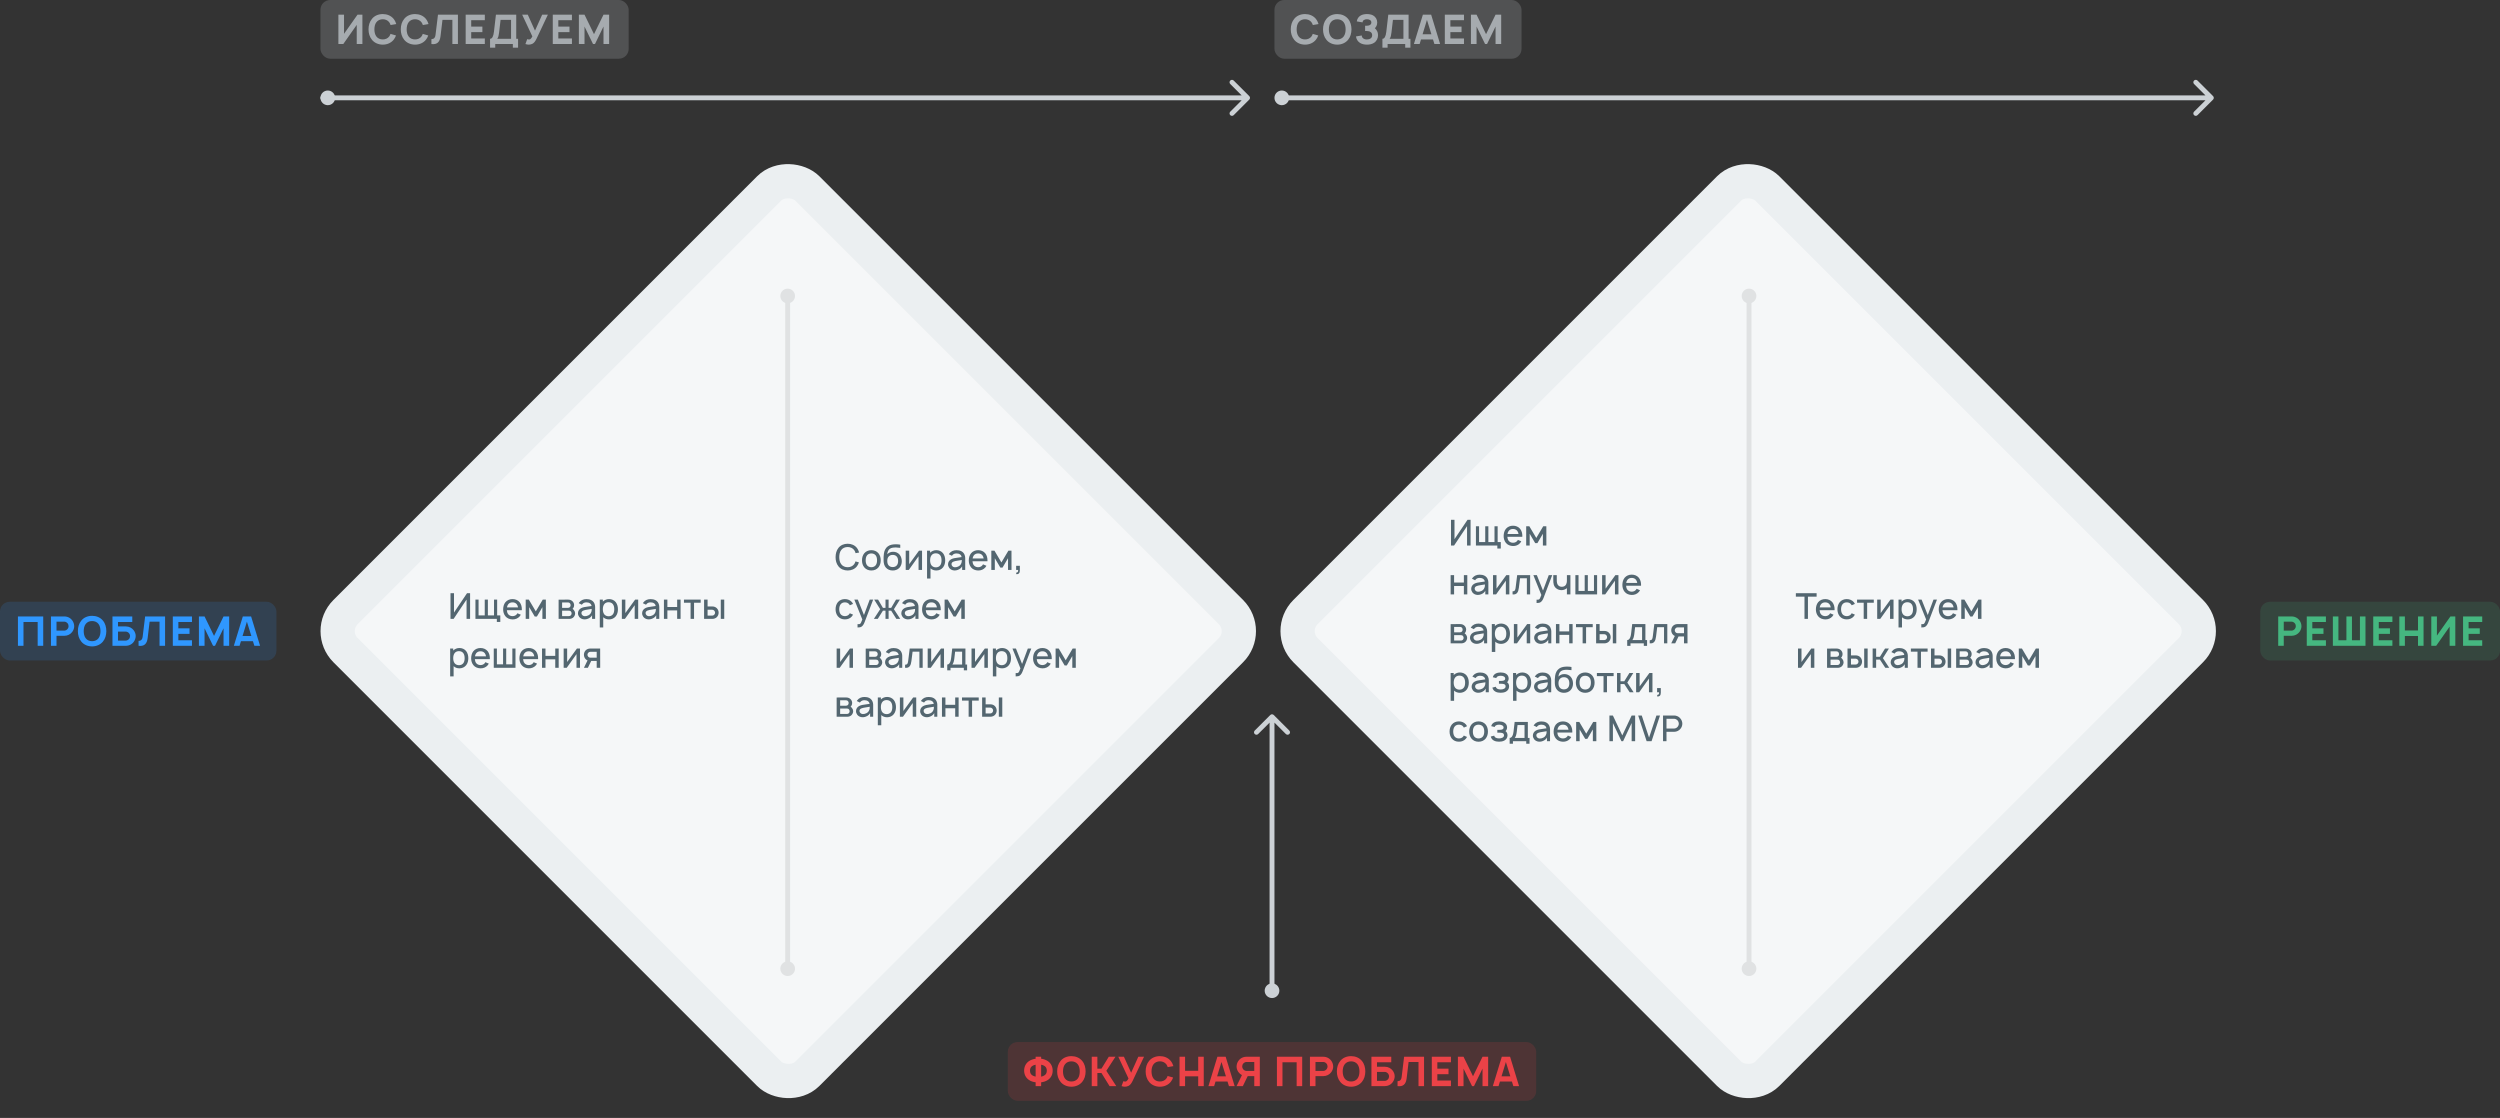 <?xml version="1.0" encoding="UTF-8"?> <svg xmlns="http://www.w3.org/2000/svg" width="1022" height="457" viewBox="0 0 1022 457" fill="none"><rect x="0" y="0" width="1022" height="457" fill="#333333" stroke="none"/> <rect y="246" width="113" height="24" rx="4" fill="#2F97FF" fill-opacity="0.15"></rect> <path d="M17.667 252H7.333V264H9.6V254.267H15.4V264H17.667V252ZM30.333 255.967C30.317 255.133 30.033 254.283 29.533 253.617C29.05 252.933 28.333 252.433 27.533 252.183C27.15 252.067 26.733 252 26.317 252H20.833V264H23.1V259.917H26.317C27.633 259.917 28.833 259.283 29.533 258.317C30.033 257.65 30.35 256.8 30.333 255.967ZM27.667 257.067C27.317 257.533 26.75 257.8 26.3 257.8H23.1V254.133H26.3C26.767 254.133 27.283 254.417 27.6 254.783C27.883 255.1 28.017 255.533 28.033 255.967C28.05 256.367 27.9 256.75 27.667 257.067ZM37.655 264.25C39.322 264.25 40.972 263.617 42.072 262.283C43.055 261.083 43.438 259.667 43.472 258C43.438 256.4 43.089 254.933 42.072 253.7C41.005 252.4 39.389 251.75 37.655 251.75C35.922 251.75 34.288 252.383 33.239 253.7C32.272 254.867 31.838 256.4 31.838 258C31.838 259.6 32.272 261.117 33.239 262.283C34.272 263.583 35.938 264.25 37.655 264.25ZM37.655 262.117C36.622 262.133 35.622 261.717 35.038 260.917C34.422 260.117 34.239 259.05 34.222 258C34.239 256.95 34.422 255.867 35.038 255.083C35.622 254.283 36.622 253.867 37.655 253.883C38.688 253.867 39.672 254.283 40.272 255.083C40.872 255.867 41.072 256.95 41.072 258C41.072 259.05 40.872 260.117 40.272 260.917C39.672 261.717 38.688 262.133 37.655 262.117ZM54.674 257.683C53.974 256.717 52.774 256.083 51.457 256.083H48.241V254.267H54.074V252H45.974V264H51.457C51.874 264 52.291 263.933 52.674 263.817C53.474 263.567 54.191 263.067 54.674 262.383C55.174 261.717 55.457 260.867 55.474 260.033C55.491 259.2 55.174 258.35 54.674 257.683ZM53.174 260.033C53.157 260.467 53.024 260.9 52.741 261.217C52.424 261.583 51.907 261.867 51.441 261.867H48.241V258.2H51.441C51.891 258.2 52.457 258.467 52.807 258.933C53.041 259.25 53.191 259.633 53.174 260.033ZM67.479 252H59.329L58.312 260.35C58.196 261.35 57.729 261.967 56.646 262V264C58.896 264.317 60.079 263.233 60.362 260.833L61.163 254.133H65.213V264H67.479V252ZM78.479 254.267V252H70.646V264H78.479V261.733H72.912V259.133H77.479V256.867H72.912V254.267H78.479ZM93.684 252H91.384L87.501 259.967L83.618 252H81.318V264H83.618V256.85L87.101 264H87.901L91.384 256.833V264H93.684V252ZM103.982 264H106.316L102.649 252H99.266L95.599 264H97.932L98.499 262.133H103.399L103.982 264ZM99.149 260L100.932 254.133L102.749 260H99.149Z" fill="#2F97FF"></path> <rect x="412" y="426" width="216" height="24" rx="4" fill="#EB4247" fill-opacity="0.15"></rect> <path d="M428.367 433.8C427.483 433.217 426.533 432.917 425.617 432.8V432H423.367V432.817C422.45 432.933 421.5 433.217 420.617 433.8C419.333 434.7 418.667 436.083 418.667 437.667C418.667 439.283 419.4 440.65 420.65 441.5C421.517 442.083 422.45 442.333 423.367 442.433V444H425.617V442.45C426.533 442.333 427.467 442.083 428.35 441.5C429.667 440.617 430.333 439.283 430.333 437.667C430.333 436.083 429.667 434.683 428.367 433.8ZM427.033 439.567C426.667 439.833 426.167 440.033 425.617 440.133V435.25C426.15 435.35 426.65 435.517 427.017 435.783C427.633 436.2 427.933 436.817 427.933 437.667C427.933 438.517 427.667 439.133 427.033 439.567ZM421.95 439.567C421.333 439.133 421.067 438.517 421.067 437.667C421.067 436.817 421.35 436.2 421.983 435.783C422.35 435.517 422.833 435.35 423.367 435.25V440.117C422.817 440.017 422.333 439.833 421.95 439.567ZM437.983 444.25C439.65 444.25 441.3 443.617 442.4 442.283C443.383 441.083 443.767 439.667 443.8 438C443.767 436.4 443.417 434.933 442.4 433.7C441.333 432.4 439.717 431.75 437.983 431.75C436.25 431.75 434.617 432.383 433.567 433.7C432.6 434.867 432.167 436.4 432.167 438C432.167 439.6 432.6 441.117 433.567 442.283C434.6 443.583 436.267 444.25 437.983 444.25ZM437.983 442.117C436.95 442.133 435.95 441.717 435.367 440.917C434.75 440.117 434.567 439.05 434.55 438C434.567 436.95 434.75 435.867 435.367 435.083C435.95 434.283 436.95 433.867 437.983 433.883C439.017 433.867 440 434.283 440.6 435.083C441.2 435.867 441.4 436.95 441.4 438C441.4 439.05 441.2 440.117 440.6 440.917C440 441.717 439.017 442.133 437.983 442.117ZM450.269 438.633L453.585 444H456.335L452.269 437.75L456.002 432H453.269L450.269 436.883H448.602V432H446.302V444H448.602V438.633H450.269ZM465.345 432L462.411 438.533L459.461 432H457.161L461.328 440.883C461.278 440.983 460.878 441.767 460.461 442.017C460.295 442.117 460.111 442.15 459.895 442.15C459.711 442.15 459.311 442.033 459.228 442L458.495 444C458.945 444.15 459.378 444.25 459.895 444.25C460.261 444.25 460.961 444.117 461.361 443.9C462.145 443.467 462.545 442.817 463.045 441.817L467.678 432H465.345ZM477.322 439.85C477.205 440.233 477.022 440.6 476.789 440.917C476.189 441.717 475.189 442.133 474.172 442.117C473.139 442.133 472.139 441.717 471.555 440.917C470.939 440.117 470.755 439.05 470.739 438C470.755 436.95 470.939 435.867 471.555 435.083C472.139 434.283 473.139 433.867 474.172 433.867C475.189 433.867 476.189 434.283 476.789 435.083C477.055 435.417 477.222 435.817 477.355 436.233L479.689 435.833C479.472 435.117 479.122 434.367 478.589 433.7C477.522 432.4 475.905 431.75 474.172 431.75C472.439 431.75 470.805 432.383 469.755 433.7C468.772 434.883 468.339 436.35 468.339 438C468.339 439.583 468.755 441.067 469.755 442.283C470.755 443.533 472.405 444.25 474.172 444.25C475.839 444.25 477.489 443.617 478.589 442.283C479.039 441.733 479.355 441.117 479.572 440.5L477.322 439.85ZM489.826 432V437.733H484.459V432H482.193V444H484.459V440H489.826V444H492.093V432H489.826ZM502.389 444H504.722L501.055 432H497.672L494.005 444H496.339L496.905 442.133H501.805L502.389 444ZM497.555 440L499.339 434.133L501.155 440H497.555ZM515.013 432H509.529C509.113 432 508.696 432.067 508.313 432.183C507.513 432.433 506.796 432.933 506.312 433.617C505.812 434.283 505.529 435.133 505.513 435.967C505.496 436.8 505.812 437.65 506.312 438.317C506.663 438.8 507.146 439.217 507.713 439.483L505.513 444H508.079L510.063 439.917H512.746V444H515.013V432ZM512.746 437.8H509.546C509.096 437.8 508.529 437.533 508.179 437.067C507.946 436.75 507.796 436.367 507.813 435.967C507.829 435.533 507.963 435.1 508.246 434.783C508.563 434.417 509.079 434.133 509.546 434.133H512.746V437.8ZM532.339 432H522.005V444H524.272V434.267H530.072V444H532.339V432ZM545.005 435.967C544.989 435.133 544.705 434.283 544.205 433.617C543.722 432.933 543.005 432.433 542.205 432.183C541.822 432.067 541.405 432 540.989 432H535.505V444H537.772V439.917H540.989C542.305 439.917 543.505 439.283 544.205 438.317C544.705 437.65 545.022 436.8 545.005 435.967ZM542.339 437.067C541.989 437.533 541.422 437.8 540.972 437.8H537.772V434.133H540.972C541.439 434.133 541.955 434.417 542.272 434.783C542.555 435.1 542.689 435.533 542.705 435.967C542.722 436.367 542.572 436.75 542.339 437.067ZM552.327 444.25C553.994 444.25 555.644 443.617 556.744 442.283C557.727 441.083 558.11 439.667 558.144 438C558.11 436.4 557.76 434.933 556.744 433.7C555.677 432.4 554.06 431.75 552.327 431.75C550.594 431.75 548.96 432.383 547.91 433.7C546.944 434.867 546.51 436.4 546.51 438C546.51 439.6 546.944 441.117 547.91 442.283C548.944 443.583 550.61 444.25 552.327 444.25ZM552.327 442.117C551.294 442.133 550.294 441.717 549.71 440.917C549.094 440.117 548.91 439.05 548.894 438C548.91 436.95 549.094 435.867 549.71 435.083C550.294 434.283 551.294 433.867 552.327 433.883C553.36 433.867 554.344 434.283 554.944 435.083C555.544 435.867 555.744 436.95 555.744 438C555.744 439.05 555.544 440.117 554.944 440.917C554.344 441.717 553.36 442.133 552.327 442.117ZM569.346 437.683C568.646 436.717 567.446 436.083 566.129 436.083H562.913V434.267H568.746V432H560.646V444H566.129C566.546 444 566.963 443.933 567.346 443.817C568.146 443.567 568.863 443.067 569.346 442.383C569.846 441.717 570.129 440.867 570.146 440.033C570.163 439.2 569.846 438.35 569.346 437.683ZM567.846 440.033C567.829 440.467 567.696 440.9 567.413 441.217C567.096 441.583 566.579 441.867 566.113 441.867H562.913V438.2H566.113C566.563 438.2 567.129 438.467 567.479 438.933C567.713 439.25 567.863 439.633 567.846 440.033ZM582.151 432H574.001L572.984 440.35C572.868 441.35 572.401 441.967 571.318 442V444C573.568 444.317 574.751 443.233 575.034 440.833L575.834 434.133H579.884V444H582.151V432ZM593.151 434.267V432H585.318V444H593.151V441.733H587.584V439.133H592.151V436.867H587.584V434.267H593.151ZM608.356 432H606.056L602.173 439.967L598.29 432H595.99V444H598.29V436.85L601.773 444H602.573L606.056 436.833V444H608.356V432ZM618.654 444H620.988L617.321 432H613.938L610.271 444H612.604L613.171 442.133H618.071L618.654 444ZM613.821 440L615.604 434.133L617.421 440H613.821Z" fill="#EB4247"></path> <rect x="924" y="246" width="98" height="24" rx="4" fill="#45B780" fill-opacity="0.15"></rect> <path d="M940.833 255.967C940.817 255.133 940.533 254.283 940.033 253.617C939.55 252.933 938.833 252.433 938.033 252.183C937.65 252.067 937.233 252 936.817 252H931.333V264H933.6V259.917H936.817C938.133 259.917 939.333 259.283 940.033 258.317C940.533 257.65 940.85 256.8 940.833 255.967ZM938.167 257.067C937.817 257.533 937.25 257.8 936.8 257.8H933.6V254.133H936.8C937.267 254.133 937.783 254.417 938.1 254.783C938.383 255.1 938.517 255.533 938.533 255.967C938.55 256.367 938.4 256.75 938.167 257.067ZM950.839 254.267V252H943.005V264H950.839V261.733H945.272V259.133H949.839V256.867H945.272V254.267H950.839ZM964.744 252V261.733H961.477V252H959.21V261.733H955.944V252H953.677V264H967.01V252H964.744ZM978.01 254.267V252H970.177V264H978.01V261.733H972.444V259.133H977.01V256.867H972.444V254.267H978.01ZM988.482 252V257.733H983.116V252H980.849V264H983.116V260H988.482V264H990.749V252H988.482ZM1001.73 252L996.211 259.833V252H993.911V264H995.911L1001.41 256.167V264H1003.73V252H1001.73ZM1014.73 254.267V252H1006.9V264H1014.73V261.733H1009.16V259.133H1013.73V256.867H1009.16V254.267H1014.73Z" fill="#45B780"></path> <rect x="133.476" y="258" width="266.948" height="266.948" rx="11" transform="rotate(-45 133.476 258)" fill="#F5F7F8" stroke="#EBEFF1" stroke-width="14"></rect> <rect x="525.899" y="258" width="266.948" height="266.948" rx="11" transform="rotate(-45 525.899 258)" fill="#F5F7F8" stroke="#EBEFF1" stroke-width="14"></rect> <path d="M132 39C131.448 39 131 39.448 131 40C131 40.552 131.448 41 132 41L132 39ZM510.707 40.707C511.098 40.316 511.098 39.683 510.707 39.293L504.343 32.929C503.953 32.538 503.319 32.538 502.929 32.929C502.538 33.319 502.538 33.953 502.929 34.343L508.586 40L502.929 45.657C502.538 46.047 502.538 46.681 502.929 47.071C503.319 47.462 503.953 47.462 504.343 47.071L510.707 40.707ZM132 41L510 41L510 39L132 39L132 41Z" fill="#CCD1D5"></path> <path d="M519 406C519 406.552 519.448 407 520 407C520.552 407 521 406.552 521 406L519 406ZM520.707 292.293C520.317 291.902 519.683 291.902 519.293 292.293L512.929 298.657C512.538 299.047 512.538 299.681 512.929 300.071C513.319 300.462 513.953 300.462 514.343 300.071L520 294.414L525.657 300.071C526.047 300.462 526.681 300.462 527.071 300.071C527.462 299.681 527.462 299.047 527.071 298.657L520.707 292.293ZM521 406L521 293L519 293L519 406L521 406Z" fill="#CCD1D5"></path> <path d="M523 39C522.448 39 522 39.448 522 40C522 40.552 522.448 41 523 41V39ZM904.707 40.707C905.098 40.317 905.098 39.683 904.707 39.293L898.343 32.929C897.953 32.538 897.319 32.538 896.929 32.929C896.538 33.319 896.538 33.953 896.929 34.343L902.586 40L896.929 45.657C896.538 46.047 896.538 46.681 896.929 47.071C897.319 47.462 897.953 47.462 898.343 47.071L904.707 40.707ZM523 41H904V39H523V41Z" fill="#CCD1D5"></path> <line x1="322" y1="122" x2="322" y2="395" stroke="#E0E2E3" stroke-width="2" stroke-linecap="round"></line> <path d="M190.919 242.5L185.596 250.404V242.5H184.167V253H185.435L190.729 245.096V253H192.173V242.5H190.919ZM203.238 251.585V245.125H201.955V251.585H199.446V245.125H198.163V251.585H195.64V245.125H194.357V253H203.107V254.254H204.521V251.585H203.238ZM207.207 249.456H213.318C213.318 249.325 213.332 249.194 213.332 249.062C213.332 248.042 213.07 247.006 212.428 246.19C211.714 245.329 210.664 244.906 209.512 244.906C208.374 244.906 207.31 245.344 206.61 246.19C205.953 247.006 205.72 248.012 205.691 249.062C205.676 250.069 205.939 251.09 206.61 251.921C207.295 252.781 208.374 253.19 209.512 253.219C210.649 253.248 211.743 252.81 212.472 251.95C212.632 251.746 212.778 251.527 212.91 251.294L211.51 250.696C211.437 250.812 211.378 250.929 211.291 251.06C210.882 251.6 210.226 251.877 209.512 251.877C208.812 251.877 208.141 251.6 207.732 251.06C207.397 250.623 207.251 250.054 207.207 249.456ZM209.512 246.248C210.226 246.233 210.882 246.51 211.291 247.065C211.553 247.415 211.699 247.852 211.772 248.304H207.251C207.324 247.852 207.47 247.415 207.732 247.065C208.141 246.51 208.812 246.233 209.512 246.248ZM221.876 245.125L219.033 249.923L216.189 245.125H214.906V253H216.335V248.202L218.595 252.037H219.485L221.731 248.202V253H223.16L223.145 245.125H221.876ZM228.359 245.14V253H232.807C233.288 253 233.886 252.81 234.294 252.475C234.79 252.052 235.111 251.396 235.111 250.74C235.111 250.302 234.95 249.835 234.673 249.5C234.513 249.252 234.309 249.062 234.061 248.887C234.163 248.8 234.25 248.698 234.338 248.596C234.571 248.246 234.702 247.823 234.702 247.385C234.702 246.729 234.425 246.146 233.944 245.723C233.492 245.315 232.894 245.125 232.223 245.125L228.359 245.14ZM229.788 246.277H232.223C232.602 246.277 232.836 246.408 233.04 246.685C233.2 246.904 233.259 247.137 233.259 247.385C233.273 247.633 233.2 247.896 233.04 248.1C232.85 248.362 232.573 248.494 232.223 248.494H229.788V246.277ZM229.788 249.646H232.471C232.88 249.646 233.127 249.704 233.405 249.996C233.58 250.215 233.667 250.492 233.667 250.74C233.667 251.017 233.58 251.279 233.405 251.498C233.186 251.76 232.909 251.862 232.559 251.862H229.788V249.646ZM237.879 247.21C237.923 247.123 237.996 247.035 238.054 246.962C238.448 246.467 239.046 246.248 239.716 246.248C240.256 246.233 240.796 246.365 241.204 246.671C241.554 246.919 241.773 247.312 241.831 247.735L240.314 247.954C239.118 248.129 238.316 248.187 237.471 248.669C236.727 249.106 236.275 249.85 236.275 250.696C236.275 251.279 236.45 251.702 236.785 252.198C237.208 252.767 238.01 253.175 238.812 253.204C239.483 253.233 240.154 253.073 240.766 252.737C241.262 252.49 241.787 252.023 242.035 251.498V253H243.289V248.056C243.289 247.604 243.187 247.094 242.954 246.612C242.371 245.431 241.189 244.921 239.746 244.921C238.521 244.921 237.485 245.344 236.785 246.277L236.581 246.583L237.879 247.21ZM241.889 248.917C241.889 249.412 241.889 249.865 241.627 250.404C241.233 251.41 240.008 251.95 239.016 251.906C238.243 251.862 237.675 251.265 237.689 250.608C237.704 249.602 238.943 249.398 240.11 249.208C240.927 249.062 241.437 248.99 241.889 248.917ZM251.722 246.16C251.08 245.344 250.06 244.906 248.995 244.906C248.018 244.906 247.085 245.285 246.443 245.942V245.125H245.189V256.5H246.603V252.329C247.216 252.927 248.062 253.219 248.995 253.219C250.074 253.219 251.066 252.767 251.722 251.95C252.378 251.119 252.612 250.098 252.612 249.062C252.612 248.012 252.349 246.962 251.722 246.16ZM250.599 251.075C250.191 251.658 249.505 251.935 248.82 251.935C248.105 251.935 247.478 251.673 247.055 251.177C246.618 250.652 246.443 249.85 246.443 249.062C246.443 248.26 246.618 247.473 247.055 246.948C247.449 246.437 248.091 246.19 248.776 246.19C249.52 246.19 250.176 246.452 250.585 247.035C250.964 247.546 251.11 248.29 251.11 249.062C251.11 249.821 250.978 250.565 250.599 251.075ZM260.891 245.125H259.637L255.641 250.623V245.125H254.212V253H255.466L259.462 247.4V253H260.891V245.125ZM264.102 247.21C264.145 247.123 264.218 247.035 264.277 246.962C264.67 246.467 265.268 246.248 265.939 246.248C266.479 246.233 267.018 246.365 267.427 246.671C267.777 246.919 267.995 247.312 268.054 247.735L266.537 247.954C265.341 248.129 264.539 248.187 263.693 248.669C262.949 249.106 262.497 249.85 262.497 250.696C262.497 251.279 262.672 251.702 263.008 252.198C263.431 252.767 264.233 253.175 265.035 253.204C265.706 253.233 266.377 253.073 266.989 252.737C267.485 252.49 268.01 252.023 268.258 251.498V253H269.512V248.056C269.512 247.604 269.41 247.094 269.177 246.612C268.593 245.431 267.412 244.921 265.968 244.921C264.743 244.921 263.708 245.344 263.008 246.277L262.804 246.583L264.102 247.21ZM268.112 248.917C268.112 249.412 268.112 249.865 267.849 250.404C267.456 251.41 266.231 251.95 265.239 251.906C264.466 251.862 263.897 251.265 263.912 250.608C263.927 249.602 265.166 249.398 266.333 249.208C267.149 249.062 267.66 248.99 268.112 248.917ZM276.822 245.125V248.129H272.826V245.125H271.411V253H272.826V249.544H276.822V253H278.222V245.125H276.822ZM286.44 245.125H279.601V246.394H282.313V253H283.728V246.394H286.44V245.125ZM287.831 245.125V253H291.244C291.886 253 292.571 252.752 293.038 252.285C293.519 251.819 293.781 251.133 293.781 250.462C293.781 249.792 293.519 249.106 293.038 248.64C292.571 248.158 291.886 247.925 291.244 247.925H289.261V245.125H287.831ZM294.656 245.125V253H296.071V245.125H294.656ZM289.261 249.267H291.186C291.506 249.267 291.798 249.427 292.002 249.66C292.206 249.879 292.323 250.156 292.323 250.462C292.323 250.769 292.206 251.06 292.002 251.279C291.798 251.512 291.506 251.658 291.186 251.658H289.261V249.267ZM190.554 266.16C189.913 265.344 188.892 264.906 187.827 264.906C186.85 264.906 185.917 265.285 185.275 265.942V265.125H184.021V276.5H185.435V272.329C186.048 272.927 186.894 273.219 187.827 273.219C188.906 273.219 189.898 272.767 190.554 271.95C191.21 271.119 191.444 270.098 191.444 269.062C191.444 268.012 191.181 266.962 190.554 266.16ZM189.431 271.075C189.023 271.658 188.338 271.935 187.652 271.935C186.938 271.935 186.31 271.673 185.888 271.177C185.45 270.652 185.275 269.85 185.275 269.062C185.275 268.26 185.45 267.473 185.888 266.948C186.281 266.437 186.923 266.19 187.608 266.19C188.352 266.19 189.008 266.452 189.417 267.035C189.796 267.546 189.942 268.29 189.942 269.062C189.942 269.821 189.81 270.565 189.431 271.075ZM194.123 269.456H200.234C200.234 269.325 200.248 269.194 200.248 269.062C200.248 268.042 199.986 267.006 199.344 266.19C198.63 265.329 197.58 264.906 196.428 264.906C195.29 264.906 194.226 265.344 193.526 266.19C192.869 267.006 192.636 268.012 192.607 269.062C192.592 270.069 192.855 271.09 193.526 271.921C194.211 272.781 195.29 273.19 196.428 273.219C197.565 273.248 198.659 272.81 199.388 271.95C199.548 271.746 199.694 271.527 199.826 271.294L198.426 270.696C198.353 270.812 198.294 270.929 198.207 271.06C197.798 271.6 197.142 271.877 196.428 271.877C195.728 271.877 195.057 271.6 194.648 271.06C194.313 270.623 194.167 270.054 194.123 269.456ZM196.428 266.248C197.142 266.233 197.798 266.51 198.207 267.065C198.469 267.415 198.615 267.852 198.688 268.304H194.167C194.24 267.852 194.386 267.415 194.648 267.065C195.057 266.51 195.728 266.233 196.428 266.248ZM201.849 273H210.73V265.125H209.447V271.585H206.939V265.125H205.655V271.585H203.132V265.125H201.849V273ZM213.852 269.456H219.962C219.962 269.325 219.977 269.194 219.977 269.062C219.977 268.042 219.714 267.006 219.073 266.19C218.358 265.329 217.308 264.906 216.156 264.906C215.019 264.906 213.954 265.344 213.254 266.19C212.598 267.006 212.364 268.012 212.335 269.062C212.321 270.069 212.583 271.09 213.254 271.921C213.939 272.781 215.019 273.19 216.156 273.219C217.294 273.248 218.387 272.81 219.117 271.95C219.277 271.746 219.423 271.527 219.554 271.294L218.154 270.696C218.081 270.812 218.023 270.929 217.935 271.06C217.527 271.6 216.871 271.877 216.156 271.877C215.456 271.877 214.785 271.6 214.377 271.06C214.042 270.623 213.896 270.054 213.852 269.456ZM216.156 266.248C216.871 266.233 217.527 266.51 217.935 267.065C218.198 267.415 218.344 267.852 218.417 268.304H213.896C213.969 267.852 214.114 267.415 214.377 267.065C214.785 266.51 215.456 266.233 216.156 266.248ZM226.988 265.125V268.129H222.992V265.125H221.577V273H222.992V269.544H226.988V273H228.388V265.125H226.988ZM237.102 265.125H235.848L231.852 270.623V265.125H230.423V273H231.677L235.673 267.4V273H237.102V265.125ZM245.358 273L245.344 265.125H241.231C240.59 265.125 239.919 265.373 239.438 265.84C238.971 266.306 238.708 266.992 238.708 267.662C238.708 268.333 238.971 269.019 239.438 269.485C239.656 269.704 239.904 269.865 240.181 269.981L238.708 273H240.327L241.683 270.2H243.929V273H245.358ZM241.29 268.858C240.969 268.858 240.692 268.698 240.473 268.465C240.269 268.246 240.152 267.954 240.152 267.662C240.152 267.356 240.269 267.065 240.488 266.846C240.692 266.612 240.983 266.467 241.29 266.467H243.929V268.858H241.29Z" fill="#536670"></path> <path d="M599.919 212.5L594.596 220.404V212.5H593.167V223H594.435L599.729 215.096V223H601.173V212.5H599.919ZM612.238 221.585V215.125H610.955V221.585H608.446V215.125H607.163V221.585H604.64V215.125H603.357V223H612.107V224.254H613.521V221.585H612.238ZM616.207 219.456H622.318C622.318 219.325 622.332 219.194 622.332 219.062C622.332 218.042 622.07 217.006 621.428 216.19C620.714 215.329 619.664 214.906 618.512 214.906C617.374 214.906 616.31 215.344 615.61 216.19C614.953 217.006 614.72 218.012 614.691 219.062C614.676 220.069 614.939 221.09 615.61 221.921C616.295 222.781 617.374 223.19 618.512 223.219C619.649 223.248 620.743 222.81 621.472 221.95C621.632 221.746 621.778 221.527 621.91 221.294L620.51 220.696C620.437 220.812 620.378 220.929 620.291 221.06C619.882 221.6 619.226 221.877 618.512 221.877C617.812 221.877 617.141 221.6 616.732 221.06C616.397 220.623 616.251 220.054 616.207 219.456ZM618.512 216.248C619.226 216.233 619.882 216.51 620.291 217.065C620.553 217.415 620.699 217.852 620.772 218.304H616.251C616.324 217.852 616.47 217.415 616.732 217.065C617.141 216.51 617.812 216.233 618.512 216.248ZM630.876 215.125L628.033 219.923L625.189 215.125H623.906V223H625.335V218.202L627.595 222.037H628.485L630.731 218.202V223H632.16L632.145 215.125H630.876ZM598.431 235.125V238.129H594.435V235.125H593.021V243H594.435V239.544H598.431V243H599.831V235.125H598.431ZM603.033 237.21C603.077 237.123 603.15 237.035 603.208 236.962C603.602 236.467 604.2 236.248 604.871 236.248C605.41 236.233 605.95 236.365 606.358 236.671C606.708 236.919 606.927 237.312 606.985 237.735L605.469 237.954C604.273 238.129 603.471 238.187 602.625 238.669C601.881 239.106 601.429 239.85 601.429 240.696C601.429 241.279 601.604 241.702 601.939 242.198C602.362 242.767 603.164 243.175 603.967 243.204C604.637 243.233 605.308 243.073 605.921 242.737C606.417 242.49 606.942 242.023 607.189 241.498V243H608.444V238.056C608.444 237.604 608.342 237.094 608.108 236.612C607.525 235.431 606.344 234.921 604.9 234.921C603.675 234.921 602.639 235.344 601.939 236.277L601.735 236.583L603.033 237.21ZM607.044 238.917C607.044 239.412 607.044 239.865 606.781 240.404C606.387 241.41 605.162 241.95 604.171 241.906C603.398 241.862 602.829 241.265 602.844 240.608C602.858 239.602 604.098 239.398 605.264 239.208C606.081 239.062 606.592 238.99 607.044 238.917ZM617.022 235.125H615.768L611.772 240.623V235.125H610.343V243H611.597L615.593 237.4V243H617.022V235.125ZM620.218 235.125L619.62 239.981C619.489 241.09 619.372 241.731 618.337 241.731V243C620.116 243.19 620.699 242.037 620.918 240.258L621.399 236.394H624.185V243H625.526V235.125H620.218ZM633.126 235.125L630.778 241.425L628.27 235.125H626.84L630.107 243.233C629.699 244.356 629.451 244.838 629.188 245.027C628.984 245.158 628.678 245.188 628.401 245.158L628.153 245.129V246.5H628.328C628.911 246.5 629.422 246.456 629.888 246.106C630.355 245.756 630.72 245.173 631.026 244.371L634.54 235.125H633.126ZM640.551 235.125V237.181C640.551 237.56 640.536 237.91 640.463 238.217C640.376 238.712 640.142 239.15 639.792 239.442C639.471 239.719 639.049 239.85 638.596 239.879C638.042 239.894 637.546 239.748 637.182 239.456C636.526 238.931 636.409 238.071 636.409 237.065V235.125H634.98V237.065C634.965 238.494 635.14 239.69 636.19 240.521C636.803 241.031 637.649 241.279 638.451 241.25C639.18 241.221 639.967 240.958 640.551 240.433V243H641.98V235.125H640.551ZM644.017 243H652.898V235.125H651.615V241.585H649.107V235.125H647.823V241.585H645.3V235.125H644.017V243ZM661.62 235.125H660.366L656.37 240.623V235.125H654.941V243H656.195L660.191 237.4V243H661.62V235.125ZM664.743 239.456H670.853C670.853 239.325 670.868 239.194 670.868 239.062C670.868 238.042 670.605 237.006 669.963 236.19C669.249 235.329 668.199 234.906 667.047 234.906C665.909 234.906 664.845 235.344 664.145 236.19C663.488 237.006 663.255 238.012 663.226 239.062C663.211 240.069 663.474 241.09 664.145 241.921C664.83 242.781 665.909 243.19 667.047 243.219C668.184 243.248 669.278 242.81 670.007 241.95C670.168 241.746 670.313 241.527 670.445 241.294L669.045 240.696C668.972 240.812 668.913 240.929 668.826 241.06C668.418 241.6 667.761 241.877 667.047 241.877C666.347 241.877 665.676 241.6 665.268 241.06C664.932 240.623 664.786 240.054 664.743 239.456ZM667.047 236.248C667.761 236.233 668.418 236.51 668.826 237.065C669.088 237.415 669.234 237.852 669.307 238.304H664.786C664.859 237.852 665.005 237.415 665.268 237.065C665.676 236.51 666.347 236.233 667.047 236.248ZM593.021 255.14V263H597.469C597.95 263 598.548 262.81 598.956 262.475C599.452 262.052 599.773 261.396 599.773 260.74C599.773 260.302 599.613 259.835 599.335 259.5C599.175 259.252 598.971 259.062 598.723 258.887C598.825 258.8 598.913 258.698 599 258.596C599.233 258.246 599.365 257.823 599.365 257.385C599.365 256.729 599.088 256.146 598.606 255.723C598.154 255.315 597.556 255.125 596.885 255.125L593.021 255.14ZM594.45 256.277H596.885C597.265 256.277 597.498 256.408 597.702 256.685C597.863 256.904 597.921 257.137 597.921 257.385C597.935 257.633 597.863 257.896 597.702 258.1C597.513 258.362 597.235 258.494 596.885 258.494H594.45V256.277ZM594.45 259.646H597.133C597.542 259.646 597.79 259.704 598.067 259.996C598.242 260.215 598.329 260.492 598.329 260.74C598.329 261.017 598.242 261.279 598.067 261.498C597.848 261.76 597.571 261.862 597.221 261.862H594.45V259.646ZM602.541 257.21C602.585 257.123 602.658 257.035 602.716 256.962C603.11 256.467 603.708 256.248 604.379 256.248C604.918 256.233 605.458 256.365 605.866 256.671C606.216 256.919 606.435 257.312 606.493 257.735L604.976 257.954C603.781 258.129 602.979 258.187 602.133 258.669C601.389 259.106 600.937 259.85 600.937 260.696C600.937 261.279 601.112 261.702 601.447 262.198C601.87 262.767 602.672 263.175 603.474 263.204C604.145 263.233 604.816 263.073 605.429 262.737C605.924 262.49 606.449 262.023 606.697 261.498V263H607.951V258.056C607.951 257.604 607.849 257.094 607.616 256.612C607.033 255.431 605.851 254.921 604.408 254.921C603.183 254.921 602.147 255.344 601.447 256.277L601.243 256.583L602.541 257.21ZM606.551 258.917C606.551 259.412 606.551 259.865 606.289 260.404C605.895 261.41 604.67 261.95 603.679 261.906C602.906 261.862 602.337 261.265 602.351 260.608C602.366 259.602 603.606 259.398 604.772 259.208C605.589 259.062 606.099 258.99 606.551 258.917ZM616.384 256.16C615.743 255.344 614.722 254.906 613.657 254.906C612.68 254.906 611.747 255.285 611.105 255.942V255.125H609.851V266.5H611.265V262.329C611.878 262.927 612.724 263.219 613.657 263.219C614.736 263.219 615.728 262.767 616.384 261.95C617.04 261.119 617.274 260.098 617.274 259.062C617.274 258.012 617.011 256.962 616.384 256.16ZM615.261 261.075C614.853 261.658 614.168 261.935 613.482 261.935C612.768 261.935 612.14 261.673 611.718 261.177C611.28 260.652 611.105 259.85 611.105 259.062C611.105 258.26 611.28 257.473 611.718 256.948C612.111 256.437 612.753 256.19 613.438 256.19C614.182 256.19 614.838 256.452 615.247 257.035C615.626 257.546 615.772 258.29 615.772 259.062C615.772 259.821 615.64 260.565 615.261 261.075ZM625.554 255.125H624.299L620.304 260.623V255.125H618.874V263H620.129L624.124 257.4V263H625.554V255.125ZM628.764 257.21C628.807 257.123 628.88 257.035 628.939 256.962C629.332 256.467 629.93 256.248 630.601 256.248C631.141 256.233 631.68 256.365 632.089 256.671C632.439 256.919 632.657 257.312 632.716 257.735L631.199 257.954C630.003 258.129 629.201 258.187 628.355 258.669C627.612 259.106 627.16 259.85 627.16 260.696C627.16 261.279 627.335 261.702 627.67 262.198C628.093 262.767 628.895 263.175 629.697 263.204C630.368 263.233 631.039 263.073 631.651 262.737C632.147 262.49 632.672 262.023 632.92 261.498V263H634.174V258.056C634.174 257.604 634.072 257.094 633.839 256.612C633.255 255.431 632.074 254.921 630.63 254.921C629.405 254.921 628.37 255.344 627.67 256.277L627.466 256.583L628.764 257.21ZM632.774 258.917C632.774 259.412 632.774 259.865 632.512 260.404C632.118 261.41 630.893 261.95 629.901 261.906C629.128 261.862 628.56 261.265 628.574 260.608C628.589 259.602 629.828 259.398 630.995 259.208C631.812 259.062 632.322 258.99 632.774 258.917ZM641.484 255.125V258.129H637.488V255.125H636.074V263H637.488V259.544H641.484V263H642.884V255.125H641.484ZM651.103 255.125H644.263V256.394H646.976V263H648.39V256.394H651.103V255.125ZM652.493 255.125V263H655.906C656.548 263 657.233 262.752 657.7 262.285C658.181 261.819 658.443 261.133 658.443 260.462C658.443 259.792 658.181 259.106 657.7 258.64C657.233 258.158 656.548 257.925 655.906 257.925H653.923V255.125H652.493ZM659.318 255.125V263H660.733V255.125H659.318ZM653.923 259.267H655.848C656.168 259.267 656.46 259.427 656.664 259.66C656.868 259.879 656.985 260.156 656.985 260.462C656.985 260.769 656.868 261.06 656.664 261.279C656.46 261.512 656.168 261.658 655.848 261.658H653.923V259.267ZM672.641 255.125H667.245L666.793 259.019C666.545 261.133 665.816 261.658 665.204 261.658V264.035H666.545V263H671.985V264.035H673.327V261.658H672.641V255.125ZM671.285 261.658H667.304C667.727 261.148 667.975 260.273 668.106 259.179L668.427 256.394H671.285V261.658ZM676.286 255.125L675.688 259.981C675.557 261.09 675.44 261.731 674.405 261.731V263C676.184 263.19 676.767 262.037 676.986 260.258L677.467 256.394H680.253V263H681.595V255.125H676.286ZM689.851 263L689.836 255.125H685.723C685.082 255.125 684.411 255.373 683.93 255.84C683.463 256.306 683.201 256.992 683.201 257.662C683.201 258.333 683.463 259.019 683.93 259.485C684.148 259.704 684.396 259.865 684.673 259.981L683.201 263H684.819L686.176 260.2H688.421V263H689.851ZM685.782 258.858C685.461 258.858 685.184 258.698 684.965 258.465C684.761 258.246 684.644 257.954 684.644 257.662C684.644 257.356 684.761 257.065 684.98 256.846C685.184 256.612 685.476 256.467 685.782 256.467H688.421V258.858H685.782ZM599.554 276.16C598.913 275.344 597.892 274.906 596.827 274.906C595.85 274.906 594.917 275.285 594.275 275.942V275.125H593.021V286.5H594.435V282.329C595.048 282.927 595.894 283.219 596.827 283.219C597.906 283.219 598.898 282.767 599.554 281.95C600.21 281.119 600.444 280.098 600.444 279.062C600.444 278.012 600.181 276.962 599.554 276.16ZM598.431 281.075C598.023 281.658 597.338 281.935 596.652 281.935C595.938 281.935 595.31 281.673 594.888 281.177C594.45 280.652 594.275 279.85 594.275 279.062C594.275 278.26 594.45 277.473 594.888 276.948C595.281 276.437 595.923 276.19 596.608 276.19C597.352 276.19 598.008 276.452 598.417 277.035C598.796 277.546 598.942 278.29 598.942 279.062C598.942 279.821 598.81 280.565 598.431 281.075ZM603.211 277.21C603.255 277.123 603.328 277.035 603.386 276.962C603.78 276.467 604.378 276.248 605.048 276.248C605.588 276.233 606.128 276.365 606.536 276.671C606.886 276.919 607.105 277.312 607.163 277.735L605.646 277.954C604.451 278.129 603.648 278.187 602.803 278.669C602.059 279.106 601.607 279.85 601.607 280.696C601.607 281.279 601.782 281.702 602.117 282.198C602.54 282.767 603.342 283.175 604.144 283.204C604.815 283.233 605.486 283.073 606.098 282.737C606.594 282.49 607.119 282.023 607.367 281.498V283H608.621V278.056C608.621 277.604 608.519 277.094 608.286 276.612C607.703 275.431 606.521 274.921 605.078 274.921C603.853 274.921 602.817 275.344 602.117 276.277L601.913 276.583L603.211 277.21ZM607.221 278.917C607.221 279.412 607.221 279.865 606.959 280.404C606.565 281.41 605.34 281.95 604.348 281.906C603.576 281.862 603.007 281.265 603.021 280.608C603.036 279.602 604.276 279.398 605.442 279.208C606.259 279.062 606.769 278.99 607.221 278.917ZM610.273 276.86L611.688 277.196C611.746 276.904 611.892 276.715 612.183 276.54C612.504 276.335 613 276.248 613.481 276.248C613.963 276.248 614.429 276.335 614.779 276.54C615.1 276.715 615.319 277.035 615.319 277.371C615.319 277.779 615.173 278.071 614.619 278.246C614.283 278.348 613.89 278.362 613.51 278.362H612.767V279.515H613.51C613.933 279.515 614.342 279.529 614.706 279.631C615.231 279.748 615.494 280.069 615.494 280.608C615.494 281.017 615.275 281.323 614.896 281.542C614.517 281.76 614.006 281.862 613.481 281.862C612.956 281.862 612.417 281.76 612.052 281.542C611.746 281.352 611.556 281.075 611.483 280.74L610.083 281.09C610.258 281.79 610.623 282.373 611.352 282.752C611.965 283.088 612.738 283.204 613.481 283.204C614.196 283.204 614.954 283.102 615.61 282.752C616.369 282.344 616.908 281.6 616.923 280.667C616.938 279.937 616.69 279.281 616.092 278.873C616.558 278.465 616.748 277.969 616.748 277.298C616.704 276.437 616.281 275.737 615.479 275.329C614.94 275.037 614.152 274.906 613.481 274.906C612.825 274.906 612.052 275.023 611.469 275.329C610.871 275.635 610.419 276.146 610.273 276.86ZM625.066 276.16C624.424 275.344 623.403 274.906 622.339 274.906C621.362 274.906 620.428 275.285 619.787 275.942V275.125H618.533V286.5H619.947V282.329C620.56 282.927 621.405 283.219 622.339 283.219C623.418 283.219 624.41 282.767 625.066 281.95C625.722 281.119 625.955 280.098 625.955 279.062C625.955 278.012 625.693 276.962 625.066 276.16ZM623.943 281.075C623.535 281.658 622.849 281.935 622.164 281.935C621.449 281.935 620.822 281.673 620.399 281.177C619.962 280.652 619.787 279.85 619.787 279.062C619.787 278.26 619.962 277.473 620.399 276.948C620.793 276.437 621.435 276.19 622.12 276.19C622.864 276.19 623.52 276.452 623.928 277.035C624.308 277.546 624.453 278.29 624.453 279.062C624.453 279.821 624.322 280.565 623.943 281.075ZM628.723 277.21C628.766 277.123 628.839 277.035 628.898 276.962C629.291 276.467 629.889 276.248 630.56 276.248C631.1 276.233 631.639 276.365 632.048 276.671C632.398 276.919 632.616 277.312 632.675 277.735L631.158 277.954C629.962 278.129 629.16 278.187 628.314 278.669C627.571 279.106 627.118 279.85 627.118 280.696C627.118 281.279 627.293 281.702 627.629 282.198C628.052 282.767 628.854 283.175 629.656 283.204C630.327 283.233 630.998 283.073 631.61 282.737C632.106 282.49 632.631 282.023 632.879 281.498V283H634.133V278.056C634.133 277.604 634.031 277.094 633.798 276.612C633.214 275.431 632.033 274.921 630.589 274.921C629.364 274.921 628.329 275.344 627.629 276.277L627.425 276.583L628.723 277.21ZM632.733 278.917C632.733 279.412 632.733 279.865 632.471 280.404C632.077 281.41 630.852 281.95 629.86 281.906C629.087 281.862 628.518 281.265 628.533 280.608C628.548 279.602 629.787 279.398 630.954 279.208C631.771 279.062 632.281 278.99 632.733 278.917ZM639.46 275.562C638.541 275.562 637.724 275.927 637.097 276.583C637.214 275.694 637.447 274.848 638.133 274.352C638.789 273.885 639.766 273.798 640.714 273.812C641.224 273.827 641.837 273.885 642.42 273.958V272.66C641.895 272.573 641.326 272.5 640.714 272.5C639.533 272.5 638.322 272.631 637.374 273.317C636.397 274.017 635.916 275.081 635.741 276.248C635.595 277.181 635.58 278.056 635.61 279.34C635.653 280.331 635.887 281.279 636.543 282.037C637.228 282.825 638.264 283.219 639.27 283.219C640.305 283.248 641.326 282.898 642.055 282.14C642.726 281.41 643.062 280.419 643.047 279.412C643.033 278.479 642.77 277.473 642.143 276.729C641.487 275.942 640.48 275.548 639.46 275.562ZM639.328 276.846C639.985 276.831 640.612 277.065 641.005 277.546C641.399 277.998 641.545 278.683 641.545 279.34C641.545 279.996 641.399 280.667 641.005 281.119C640.612 281.6 639.985 281.819 639.328 281.819C638.672 281.819 638.045 281.6 637.651 281.119C637.258 280.667 637.112 280.01 637.112 279.31C637.112 278.654 637.243 277.998 637.651 277.546C638.045 277.065 638.672 276.831 639.328 276.846ZM648.029 283.219C649.196 283.219 650.231 282.796 650.946 281.921C651.602 281.09 651.865 280.127 651.865 279.062C651.865 278.027 651.617 277.035 650.946 276.19C650.246 275.329 649.167 274.906 648.029 274.906C646.892 274.906 645.798 275.358 645.127 276.19C644.485 276.992 644.208 277.998 644.208 279.062C644.208 280.098 644.456 281.09 645.127 281.921C645.827 282.781 646.892 283.219 648.029 283.219ZM649.823 281.06C649.415 281.6 648.744 281.877 648.029 281.877C647.315 281.877 646.644 281.6 646.25 281.06C645.842 280.521 645.71 279.792 645.71 279.062C645.71 278.333 645.842 277.59 646.25 277.05C646.644 276.51 647.315 276.248 648.029 276.248C648.744 276.248 649.415 276.51 649.823 277.05C650.231 277.59 650.363 278.333 650.363 279.062C650.363 279.792 650.231 280.521 649.823 281.06ZM659.648 275.125H652.808V276.394H655.52V283H656.935V276.394H659.648V275.125ZM667.688 275.125H666.099L664.013 278.494H662.468V275.125H661.038V283H662.468V279.646H664.013L666.215 283H667.82L665.238 279.048L667.688 275.125ZM675.524 275.125H674.27L670.274 280.623V275.125H668.845V283H670.099L674.095 277.4V283H675.524V275.125ZM678.939 283.19V281.294H677.422V283H678.224C678.282 283.598 678.136 284.094 677.509 284.05L677.422 284.692C678.443 284.852 678.939 284.254 678.939 283.19ZM599.729 296.875C599.627 296.642 599.481 296.408 599.306 296.19C598.606 295.344 597.542 294.906 596.404 294.906C595.281 294.906 594.217 295.315 593.502 296.19C592.846 297.021 592.583 298.027 592.583 299.062C592.583 300.083 592.846 301.104 593.502 301.921C594.202 302.781 595.267 303.233 596.404 303.204C597.527 303.233 598.606 302.781 599.306 301.921C599.481 301.717 599.613 301.498 599.729 301.265L598.402 300.696C598.329 300.827 598.271 300.944 598.183 301.06C597.775 301.6 597.104 301.877 596.404 301.877C595.69 301.877 595.033 301.6 594.625 301.06C594.217 300.521 594.085 299.792 594.071 299.062C594.085 298.333 594.217 297.604 594.625 297.065C595.033 296.51 595.69 296.233 596.404 296.248C597.104 296.233 597.775 296.51 598.183 297.065C598.271 297.181 598.344 297.312 598.417 297.444L599.729 296.875ZM604.43 303.219C605.596 303.219 606.632 302.796 607.346 301.921C608.002 301.09 608.265 300.127 608.265 299.062C608.265 298.027 608.017 297.035 607.346 296.19C606.646 295.329 605.567 294.906 604.43 294.906C603.292 294.906 602.198 295.358 601.527 296.19C600.886 296.992 600.609 297.998 600.609 299.062C600.609 300.098 600.857 301.09 601.527 301.921C602.227 302.781 603.292 303.219 604.43 303.219ZM606.223 301.06C605.815 301.6 605.144 301.877 604.43 301.877C603.715 301.877 603.044 301.6 602.65 301.06C602.242 300.521 602.111 299.792 602.111 299.062C602.111 298.333 602.242 297.59 602.65 297.05C603.044 296.51 603.715 296.248 604.43 296.248C605.144 296.248 605.815 296.51 606.223 297.05C606.632 297.59 606.763 298.333 606.763 299.062C606.763 299.792 606.632 300.521 606.223 301.06ZM609.617 296.86L611.031 297.196C611.09 296.904 611.235 296.715 611.527 296.54C611.848 296.335 612.344 296.248 612.825 296.248C613.306 296.248 613.773 296.335 614.123 296.54C614.444 296.715 614.663 297.035 614.663 297.371C614.663 297.779 614.517 298.071 613.963 298.246C613.627 298.348 613.233 298.362 612.854 298.362H612.11V299.515H612.854C613.277 299.515 613.685 299.529 614.05 299.631C614.575 299.748 614.838 300.069 614.838 300.608C614.838 301.017 614.619 301.323 614.24 301.542C613.86 301.76 613.35 301.862 612.825 301.862C612.3 301.862 611.76 301.76 611.396 301.542C611.09 301.352 610.9 301.075 610.827 300.74L609.427 301.09C609.602 301.79 609.967 302.373 610.696 302.752C611.308 303.088 612.081 303.204 612.825 303.204C613.54 303.204 614.298 303.102 614.954 302.752C615.713 302.344 616.252 301.6 616.267 300.667C616.281 299.937 616.033 299.281 615.435 298.873C615.902 298.465 616.092 297.969 616.092 297.298C616.048 296.437 615.625 295.737 614.823 295.329C614.283 295.037 613.496 294.906 612.825 294.906C612.169 294.906 611.396 295.023 610.812 295.329C610.215 295.635 609.763 296.146 609.617 296.86ZM624.585 295.125H619.189L618.737 299.019C618.489 301.133 617.76 301.658 617.147 301.658V304.035H618.489V303H623.928V304.035H625.27V301.658H624.585V295.125ZM623.228 301.658H619.247C619.67 301.148 619.918 300.273 620.049 299.179L620.37 296.394H623.228V301.658ZM628.244 297.21C628.288 297.123 628.361 297.035 628.419 296.962C628.813 296.467 629.411 296.248 630.082 296.248C630.621 296.233 631.161 296.365 631.569 296.671C631.919 296.919 632.138 297.312 632.196 297.735L630.68 297.954C629.484 298.129 628.682 298.187 627.836 298.669C627.092 299.106 626.64 299.85 626.64 300.696C626.64 301.279 626.815 301.702 627.15 302.198C627.573 302.767 628.375 303.175 629.177 303.204C629.848 303.233 630.519 303.073 631.132 302.737C631.627 302.49 632.152 302.023 632.4 301.498V303H633.655V298.056C633.655 297.604 633.552 297.094 633.319 296.612C632.736 295.431 631.555 294.921 630.111 294.921C628.886 294.921 627.85 295.344 627.15 296.277L626.946 296.583L628.244 297.21ZM632.255 298.917C632.255 299.412 632.255 299.865 631.992 300.404C631.598 301.41 630.373 301.95 629.382 301.906C628.609 301.862 628.04 301.265 628.055 300.608C628.069 299.602 629.309 299.398 630.475 299.208C631.292 299.062 631.802 298.99 632.255 298.917ZM636.633 299.456H642.744C642.744 299.325 642.758 299.194 642.758 299.062C642.758 298.042 642.496 297.006 641.854 296.19C641.139 295.329 640.089 294.906 638.937 294.906C637.8 294.906 636.735 295.344 636.035 296.19C635.379 297.006 635.146 298.012 635.117 299.062C635.102 300.069 635.364 301.09 636.035 301.921C636.721 302.781 637.8 303.19 638.937 303.219C640.075 303.248 641.169 302.81 641.898 301.95C642.058 301.746 642.204 301.527 642.335 301.294L640.935 300.696C640.862 300.812 640.804 300.929 640.717 301.06C640.308 301.6 639.652 301.877 638.937 301.877C638.237 301.877 637.567 301.6 637.158 301.06C636.823 300.623 636.677 300.054 636.633 299.456ZM638.937 296.248C639.652 296.233 640.308 296.51 640.717 297.065C640.979 297.415 641.125 297.852 641.198 298.304H636.677C636.75 297.852 636.896 297.415 637.158 297.065C637.567 296.51 638.237 296.233 638.937 296.248ZM651.302 295.125L648.458 299.923L645.615 295.125H644.331V303H645.761V298.202L648.021 302.037H648.911L651.156 298.202V303H652.586L652.571 295.125H651.302ZM668.445 292.5H667.016L663.195 300.637L659.345 292.5H657.93V303H659.36V295.592L662.845 303H663.53L667.016 295.577V303H668.445V292.5ZM673.144 303H675.157L678.613 292.5H677.155L674.136 301.542L671.146 292.5H669.688L673.144 303ZM687.736 295.84C687.736 295.052 687.43 294.279 686.919 293.696C686.555 293.229 686.03 292.879 685.461 292.69C685.111 292.558 684.746 292.5 684.382 292.5H679.846V303H681.261V299.165H684.382C685.403 299.165 686.394 298.683 686.992 297.91C687.459 297.342 687.751 296.583 687.736 295.84ZM685.855 297.079C685.49 297.546 684.892 297.823 684.367 297.823H681.261V293.842H684.367C684.863 293.842 685.403 294.104 685.753 294.469C686.088 294.833 686.278 295.329 686.292 295.84C686.307 296.292 686.132 296.729 685.855 297.079Z" fill="#536670"></path> <path d="M349.721 229.5C349.604 229.923 349.415 230.317 349.167 230.667C348.554 231.469 347.548 231.892 346.527 231.877C345.492 231.877 344.485 231.469 343.902 230.667C343.275 229.865 343.1 228.8 343.085 227.75C343.1 226.7 343.275 225.621 343.902 224.833C344.485 224.031 345.492 223.623 346.527 223.623C347.548 223.623 348.554 224.031 349.167 224.833C349.444 225.212 349.633 225.65 349.765 226.131L351.223 225.883C351.033 225.227 350.742 224.556 350.29 223.973C349.4 222.85 348.015 222.281 346.527 222.281C345.04 222.281 343.654 222.835 342.765 223.973C341.919 225.037 341.598 226.365 341.583 227.75C341.569 229.106 341.904 230.448 342.765 231.527C343.654 232.635 345.01 233.219 346.527 233.219C347.985 233.219 349.371 232.679 350.29 231.527C350.683 231.031 350.96 230.477 351.121 229.894L349.721 229.5ZM356.205 233.219C357.372 233.219 358.407 232.796 359.122 231.921C359.778 231.09 360.04 230.127 360.04 229.062C360.04 228.027 359.792 227.035 359.122 226.19C358.422 225.329 357.342 224.906 356.205 224.906C355.067 224.906 353.974 225.358 353.303 226.19C352.661 226.992 352.384 227.998 352.384 229.062C352.384 230.098 352.632 231.09 353.303 231.921C354.003 232.781 355.067 233.219 356.205 233.219ZM357.999 231.06C357.59 231.6 356.92 231.877 356.205 231.877C355.49 231.877 354.82 231.6 354.426 231.06C354.017 230.521 353.886 229.792 353.886 229.062C353.886 228.333 354.017 227.59 354.426 227.05C354.82 226.51 355.49 226.248 356.205 226.248C356.92 226.248 357.59 226.51 357.999 227.05C358.407 227.59 358.538 228.333 358.538 229.062C358.538 229.792 358.407 230.521 357.999 231.06ZM365.067 225.562C364.148 225.562 363.332 225.927 362.705 226.583C362.821 225.694 363.055 224.848 363.74 224.352C364.396 223.885 365.373 223.798 366.321 223.812C366.832 223.827 367.444 223.885 368.027 223.958V222.66C367.502 222.573 366.934 222.5 366.321 222.5C365.14 222.5 363.93 222.631 362.982 223.317C362.005 224.017 361.523 225.081 361.348 226.248C361.202 227.181 361.188 228.056 361.217 229.34C361.261 230.331 361.494 231.279 362.15 232.037C362.836 232.825 363.871 233.219 364.877 233.219C365.913 233.248 366.934 232.898 367.663 232.14C368.334 231.41 368.669 230.419 368.655 229.412C368.64 228.479 368.377 227.473 367.75 226.729C367.094 225.942 366.088 225.548 365.067 225.562ZM364.936 226.846C365.592 226.831 366.219 227.065 366.613 227.546C367.007 227.998 367.152 228.683 367.152 229.34C367.152 229.996 367.007 230.667 366.613 231.119C366.219 231.6 365.592 231.819 364.936 231.819C364.28 231.819 363.652 231.6 363.259 231.119C362.865 230.667 362.719 230.01 362.719 229.31C362.719 228.654 362.85 227.998 363.259 227.546C363.652 227.065 364.28 226.831 364.936 226.846ZM376.932 225.125H375.678L371.682 230.623V225.125H370.253V233H371.507L375.503 227.4V233H376.932V225.125ZM385.509 226.16C384.868 225.344 383.847 224.906 382.782 224.906C381.805 224.906 380.872 225.285 380.23 225.942V225.125H378.976V236.5H380.39V232.329C381.003 232.927 381.849 233.219 382.782 233.219C383.861 233.219 384.853 232.767 385.509 231.95C386.165 231.119 386.399 230.098 386.399 229.062C386.399 228.012 386.136 226.962 385.509 226.16ZM384.386 231.075C383.978 231.658 383.293 231.935 382.607 231.935C381.893 231.935 381.265 231.673 380.843 231.177C380.405 230.652 380.23 229.85 380.23 229.062C380.23 228.26 380.405 227.473 380.843 226.948C381.236 226.437 381.878 226.19 382.563 226.19C383.307 226.19 383.963 226.452 384.372 227.035C384.751 227.546 384.897 228.29 384.897 229.062C384.897 229.821 384.765 230.565 384.386 231.075ZM389.166 227.21C389.21 227.123 389.283 227.035 389.341 226.962C389.735 226.467 390.333 226.248 391.004 226.248C391.543 226.233 392.083 226.365 392.491 226.671C392.841 226.919 393.06 227.312 393.118 227.735L391.601 227.954C390.406 228.129 389.604 228.187 388.758 228.669C388.014 229.106 387.562 229.85 387.562 230.696C387.562 231.279 387.737 231.702 388.072 232.198C388.495 232.767 389.297 233.175 390.099 233.204C390.77 233.233 391.441 233.073 392.054 232.737C392.549 232.49 393.074 232.023 393.322 231.498V233H394.576V228.056C394.576 227.604 394.474 227.094 394.241 226.612C393.658 225.431 392.476 224.921 391.033 224.921C389.808 224.921 388.772 225.344 388.072 226.277L387.868 226.583L389.166 227.21ZM393.176 228.917C393.176 229.412 393.176 229.865 392.914 230.404C392.52 231.41 391.295 231.95 390.304 231.906C389.531 231.862 388.962 231.265 388.976 230.608C388.991 229.602 390.231 229.398 391.397 229.208C392.214 229.062 392.724 228.99 393.176 228.917ZM397.555 229.456H403.665C403.665 229.325 403.68 229.194 403.68 229.062C403.68 228.042 403.418 227.006 402.776 226.19C402.061 225.329 401.011 224.906 399.859 224.906C398.722 224.906 397.657 225.344 396.957 226.19C396.301 227.006 396.068 228.012 396.038 229.062C396.024 230.069 396.286 231.09 396.957 231.921C397.643 232.781 398.722 233.19 399.859 233.219C400.997 233.248 402.09 232.81 402.82 231.95C402.98 231.746 403.126 231.527 403.257 231.294L401.857 230.696C401.784 230.812 401.726 230.929 401.638 231.06C401.23 231.6 400.574 231.877 399.859 231.877C399.159 231.877 398.488 231.6 398.08 231.06C397.745 230.623 397.599 230.054 397.555 229.456ZM399.859 226.248C400.574 226.233 401.23 226.51 401.638 227.065C401.901 227.415 402.047 227.852 402.12 228.304H397.599C397.672 227.852 397.818 227.415 398.08 227.065C398.488 226.51 399.159 226.233 399.859 226.248ZM412.224 225.125L409.38 229.923L406.537 225.125H405.253V233H406.682V228.202L408.943 232.037H409.832L412.078 228.202V233H413.507L413.493 225.125H412.224ZM416.919 233.19V231.294H415.402V233H416.204C416.263 233.598 416.117 234.094 415.49 234.05L415.402 234.692C416.423 234.852 416.919 234.254 416.919 233.19ZM348.729 246.875C348.627 246.642 348.481 246.408 348.306 246.19C347.606 245.344 346.542 244.906 345.404 244.906C344.281 244.906 343.217 245.315 342.502 246.19C341.846 247.021 341.583 248.027 341.583 249.062C341.583 250.083 341.846 251.104 342.502 251.921C343.202 252.781 344.267 253.233 345.404 253.204C346.527 253.233 347.606 252.781 348.306 251.921C348.481 251.717 348.613 251.498 348.729 251.265L347.402 250.696C347.329 250.827 347.271 250.944 347.183 251.06C346.775 251.6 346.104 251.877 345.404 251.877C344.69 251.877 344.033 251.6 343.625 251.06C343.217 250.521 343.085 249.792 343.071 249.062C343.085 248.333 343.217 247.604 343.625 247.065C344.033 246.51 344.69 246.233 345.404 246.248C346.104 246.233 346.775 246.51 347.183 247.065C347.271 247.181 347.344 247.312 347.417 247.444L348.729 246.875ZM355.534 245.125L353.186 251.425L350.678 245.125H349.249L352.515 253.233C352.107 254.356 351.859 254.838 351.597 255.027C351.392 255.158 351.086 255.188 350.809 255.158L350.561 255.129V256.5H350.736C351.32 256.5 351.83 256.456 352.297 256.106C352.763 255.756 353.128 255.173 353.434 254.371L356.949 245.125H355.534ZM367.883 245.125H366.294L364.311 248.494H363.261V245.125H361.992V248.494H360.942L358.958 245.125H357.369L359.819 249.048L357.238 253H358.827L360.942 249.646H361.992V253H363.261V249.646H364.311L366.425 253H368.015L365.433 249.048L367.883 245.125ZM370.066 247.21C370.11 247.123 370.183 247.035 370.241 246.962C370.635 246.467 371.233 246.248 371.904 246.248C372.443 246.233 372.983 246.365 373.391 246.671C373.741 246.919 373.96 247.312 374.018 247.735L372.502 247.954C371.306 248.129 370.504 248.187 369.658 248.669C368.914 249.106 368.462 249.85 368.462 250.696C368.462 251.279 368.637 251.702 368.973 252.198C369.396 252.767 370.198 253.175 371 253.204C371.671 253.233 372.341 253.073 372.954 252.737C373.45 252.49 373.975 252.023 374.223 251.498V253H375.477V248.056C375.477 247.604 375.375 247.094 375.141 246.612C374.558 245.431 373.377 244.921 371.933 244.921C370.708 244.921 369.673 245.344 368.973 246.277L368.768 246.583L370.066 247.21ZM374.077 248.917C374.077 249.412 374.077 249.865 373.814 250.404C373.421 251.41 372.196 251.95 371.204 251.906C370.431 251.862 369.862 251.265 369.877 250.608C369.891 249.602 371.131 249.398 372.298 249.208C373.114 249.062 373.625 248.99 374.077 248.917ZM378.455 249.456H384.566C384.566 249.325 384.58 249.194 384.58 249.062C384.58 248.042 384.318 247.006 383.676 246.19C382.962 245.329 381.912 244.906 380.76 244.906C379.622 244.906 378.558 245.344 377.858 246.19C377.201 247.006 376.968 248.012 376.939 249.062C376.924 250.069 377.187 251.09 377.858 251.921C378.543 252.781 379.622 253.19 380.76 253.219C381.897 253.248 382.991 252.81 383.72 251.95C383.88 251.746 384.026 251.527 384.158 251.294L382.758 250.696C382.685 250.812 382.626 250.929 382.539 251.06C382.13 251.6 381.474 251.877 380.76 251.877C380.06 251.877 379.389 251.6 378.98 251.06C378.645 250.623 378.499 250.054 378.455 249.456ZM380.76 246.248C381.474 246.233 382.13 246.51 382.539 247.065C382.801 247.415 382.947 247.852 383.02 248.304H378.499C378.572 247.852 378.718 247.415 378.98 247.065C379.389 246.51 380.06 246.233 380.76 246.248ZM393.124 245.125L390.281 249.923L387.437 245.125H386.154V253H387.583V248.202L389.843 252.037H390.733L392.979 248.202V253H394.408L394.393 245.125H393.124ZM348.7 265.125H347.446L343.45 270.623V265.125H342.021V273H343.275L347.271 267.4V273H348.7V265.125ZM353.902 265.14V273H358.35C358.831 273 359.429 272.81 359.837 272.475C360.333 272.052 360.654 271.396 360.654 270.74C360.654 270.302 360.493 269.835 360.216 269.5C360.056 269.252 359.852 269.062 359.604 268.887C359.706 268.8 359.793 268.698 359.881 268.596C360.114 268.246 360.245 267.823 360.245 267.385C360.245 266.729 359.968 266.146 359.487 265.723C359.035 265.315 358.437 265.125 357.766 265.125L353.902 265.14ZM355.331 266.277H357.766C358.145 266.277 358.379 266.408 358.583 266.685C358.743 266.904 358.802 267.137 358.802 267.385C358.816 267.633 358.743 267.896 358.583 268.1C358.393 268.362 358.116 268.494 357.766 268.494H355.331V266.277ZM355.331 269.646H358.014C358.423 269.646 358.67 269.704 358.948 269.996C359.123 270.215 359.21 270.492 359.21 270.74C359.21 271.017 359.123 271.279 358.948 271.498C358.729 271.76 358.452 271.862 358.102 271.862H355.331V269.646ZM363.422 267.21C363.466 267.123 363.539 267.035 363.597 266.962C363.991 266.467 364.589 266.248 365.259 266.248C365.799 266.233 366.339 266.365 366.747 266.671C367.097 266.919 367.316 267.312 367.374 267.735L365.857 267.954C364.661 268.129 363.859 268.187 363.014 268.669C362.27 269.106 361.818 269.85 361.818 270.696C361.818 271.279 361.993 271.702 362.328 272.198C362.751 272.767 363.553 273.175 364.355 273.204C365.026 273.233 365.697 273.073 366.309 272.737C366.805 272.49 367.33 272.023 367.578 271.498V273H368.832V268.056C368.832 267.604 368.73 267.094 368.497 266.612C367.914 265.431 366.732 264.921 365.289 264.921C364.064 264.921 363.028 265.344 362.328 266.277L362.124 266.583L363.422 267.21ZM367.432 268.917C367.432 269.412 367.432 269.865 367.17 270.404C366.776 271.41 365.551 271.95 364.559 271.906C363.786 271.862 363.218 271.265 363.232 270.608C363.247 269.602 364.486 269.398 365.653 269.208C366.47 269.062 366.98 268.99 367.432 268.917ZM371.884 265.125L371.286 269.981C371.155 271.09 371.038 271.731 370.003 271.731V273C371.782 273.19 372.365 272.037 372.584 270.258L373.065 266.394H375.851V273H377.192V265.125H371.884ZM385.915 265.125H384.661L380.665 270.623V265.125H379.236V273H380.49L384.486 267.4V273H385.915V265.125ZM394.667 265.125H389.271L388.819 269.019C388.571 271.133 387.842 271.658 387.229 271.658V274.035H388.571V273H394.01V274.035H395.352V271.658H394.667V265.125ZM393.31 271.658H389.329C389.752 271.148 390 270.273 390.131 269.179L390.452 266.394H393.31V271.658ZM403.839 265.125H402.585L398.589 270.623V265.125H397.16V273H398.414L402.41 267.4V273H403.839V265.125ZM412.415 266.16C411.774 265.344 410.753 264.906 409.688 264.906C408.711 264.906 407.778 265.285 407.136 265.942V265.125H405.882V276.5H407.297V272.329C407.909 272.927 408.755 273.219 409.688 273.219C410.768 273.219 411.759 272.767 412.415 271.95C413.072 271.119 413.305 270.098 413.305 269.062C413.305 268.012 413.043 266.962 412.415 266.16ZM411.293 271.075C410.884 271.658 410.199 271.935 409.513 271.935C408.799 271.935 408.172 271.673 407.749 271.177C407.311 270.652 407.136 269.85 407.136 269.062C407.136 268.26 407.311 267.473 407.749 266.948C408.143 266.437 408.784 266.19 409.47 266.19C410.213 266.19 410.87 266.452 411.278 267.035C411.657 267.546 411.803 268.29 411.803 269.062C411.803 269.821 411.672 270.565 411.293 271.075ZM420.175 265.125L417.827 271.425L415.318 265.125H413.889L417.156 273.233C416.748 274.356 416.5 274.838 416.237 275.027C416.033 275.158 415.727 275.188 415.45 275.158L415.202 275.129V276.5H415.377C415.96 276.5 416.471 276.456 416.937 276.106C417.404 275.756 417.768 275.173 418.075 274.371L421.589 265.125H420.175ZM423.832 269.456H429.943C429.943 269.325 429.957 269.194 429.957 269.062C429.957 268.042 429.695 267.006 429.053 266.19C428.339 265.329 427.289 264.906 426.137 264.906C424.999 264.906 423.935 265.344 423.235 266.19C422.578 267.006 422.345 268.012 422.316 269.062C422.301 270.069 422.564 271.09 423.235 271.921C423.92 272.781 424.999 273.19 426.137 273.219C427.274 273.248 428.368 272.81 429.097 271.95C429.257 271.746 429.403 271.527 429.535 271.294L428.135 270.696C428.062 270.812 428.003 270.929 427.916 271.06C427.507 271.6 426.851 271.877 426.137 271.877C425.437 271.877 424.766 271.6 424.357 271.06C424.022 270.623 423.876 270.054 423.832 269.456ZM426.137 266.248C426.851 266.233 427.507 266.51 427.916 267.065C428.178 267.415 428.324 267.852 428.397 268.304H423.876C423.949 267.852 424.095 267.415 424.357 267.065C424.766 266.51 425.437 266.233 426.137 266.248ZM438.501 265.125L435.658 269.923L432.814 265.125H431.531V273H432.96V268.202L435.22 272.037H436.11L438.356 268.202V273H439.785L439.77 265.125H438.501ZM342.021 285.14V293H346.469C346.95 293 347.548 292.81 347.956 292.475C348.452 292.052 348.773 291.396 348.773 290.74C348.773 290.302 348.613 289.835 348.335 289.5C348.175 289.252 347.971 289.062 347.723 288.887C347.825 288.8 347.913 288.698 348 288.596C348.233 288.246 348.365 287.823 348.365 287.385C348.365 286.729 348.088 286.146 347.606 285.723C347.154 285.315 346.556 285.125 345.885 285.125L342.021 285.14ZM343.45 286.277H345.885C346.265 286.277 346.498 286.408 346.702 286.685C346.863 286.904 346.921 287.137 346.921 287.385C346.935 287.633 346.863 287.896 346.702 288.1C346.513 288.362 346.235 288.494 345.885 288.494H343.45V286.277ZM343.45 289.646H346.133C346.542 289.646 346.79 289.704 347.067 289.996C347.242 290.215 347.329 290.492 347.329 290.74C347.329 291.017 347.242 291.279 347.067 291.498C346.848 291.76 346.571 291.862 346.221 291.862H343.45V289.646ZM351.541 287.21C351.585 287.123 351.658 287.035 351.716 286.962C352.11 286.467 352.708 286.248 353.379 286.248C353.918 286.233 354.458 286.365 354.866 286.671C355.216 286.919 355.435 287.312 355.493 287.735L353.976 287.954C352.781 288.129 351.979 288.187 351.133 288.669C350.389 289.106 349.937 289.85 349.937 290.696C349.937 291.279 350.112 291.702 350.447 292.198C350.87 292.767 351.672 293.175 352.474 293.204C353.145 293.233 353.816 293.073 354.429 292.737C354.924 292.49 355.449 292.023 355.697 291.498V293H356.951V288.056C356.951 287.604 356.849 287.094 356.616 286.612C356.033 285.431 354.851 284.921 353.408 284.921C352.183 284.921 351.147 285.344 350.447 286.277L350.243 286.583L351.541 287.21ZM355.551 288.917C355.551 289.412 355.551 289.865 355.289 290.404C354.895 291.41 353.67 291.95 352.679 291.906C351.906 291.862 351.337 291.265 351.351 290.608C351.366 289.602 352.606 289.398 353.772 289.208C354.589 289.062 355.099 288.99 355.551 288.917ZM365.384 286.16C364.743 285.344 363.722 284.906 362.657 284.906C361.68 284.906 360.747 285.285 360.105 285.942V285.125H358.851V296.5H360.265V292.329C360.878 292.927 361.724 293.219 362.657 293.219C363.736 293.219 364.728 292.767 365.384 291.95C366.04 291.119 366.274 290.098 366.274 289.062C366.274 288.012 366.011 286.962 365.384 286.16ZM364.261 291.075C363.853 291.658 363.168 291.935 362.482 291.935C361.768 291.935 361.14 291.673 360.718 291.177C360.28 290.652 360.105 289.85 360.105 289.062C360.105 288.26 360.28 287.473 360.718 286.948C361.111 286.437 361.753 286.19 362.438 286.19C363.182 286.19 363.838 286.452 364.247 287.035C364.626 287.546 364.772 288.29 364.772 289.062C364.772 289.821 364.64 290.565 364.261 291.075ZM374.554 285.125H373.299L369.304 290.623V285.125H367.874V293H369.129L373.124 287.4V293H374.554V285.125ZM377.764 287.21C377.807 287.123 377.88 287.035 377.939 286.962C378.332 286.467 378.93 286.248 379.601 286.248C380.141 286.233 380.68 286.365 381.089 286.671C381.439 286.919 381.657 287.312 381.716 287.735L380.199 287.954C379.003 288.129 378.201 288.187 377.355 288.669C376.612 289.106 376.16 289.85 376.16 290.696C376.16 291.279 376.335 291.702 376.67 292.198C377.093 292.767 377.895 293.175 378.697 293.204C379.368 293.233 380.039 293.073 380.651 292.737C381.147 292.49 381.672 292.023 381.92 291.498V293H383.174V288.056C383.174 287.604 383.072 287.094 382.839 286.612C382.255 285.431 381.074 284.921 379.63 284.921C378.405 284.921 377.37 285.344 376.67 286.277L376.466 286.583L377.764 287.21ZM381.774 288.917C381.774 289.412 381.774 289.865 381.512 290.404C381.118 291.41 379.893 291.95 378.901 291.906C378.128 291.862 377.56 291.265 377.574 290.608C377.589 289.602 378.828 289.398 379.995 289.208C380.812 289.062 381.322 288.99 381.774 288.917ZM390.484 285.125V288.129H386.488V285.125H385.074V293H386.488V289.544H390.484V293H391.884V285.125H390.484ZM400.103 285.125H393.263V286.394H395.976V293H397.39V286.394H400.103V285.125ZM401.493 285.125V293H404.906C405.548 293 406.233 292.752 406.7 292.285C407.181 291.819 407.443 291.133 407.443 290.462C407.443 289.792 407.181 289.106 406.7 288.64C406.233 288.158 405.548 287.925 404.906 287.925H402.923V285.125H401.493ZM408.318 285.125V293H409.733V285.125H408.318ZM402.923 289.267H404.848C405.168 289.267 405.46 289.427 405.664 289.66C405.868 289.879 405.985 290.156 405.985 290.462C405.985 290.769 405.868 291.06 405.664 291.279C405.46 291.512 405.168 291.658 404.848 291.658H402.923V289.267Z" fill="#536670"></path> <path d="M742.633 242.5H734.146V243.915H737.675V253H739.09V243.915H742.633V242.5ZM743.852 249.456H749.962C749.962 249.325 749.977 249.194 749.977 249.062C749.977 248.042 749.714 247.006 749.073 246.19C748.358 245.329 747.308 244.906 746.156 244.906C745.019 244.906 743.954 245.344 743.254 246.19C742.598 247.006 742.364 248.012 742.335 249.062C742.321 250.069 742.583 251.09 743.254 251.921C743.939 252.781 745.019 253.19 746.156 253.219C747.294 253.248 748.387 252.81 749.117 251.95C749.277 251.746 749.423 251.527 749.554 251.294L748.154 250.696C748.081 250.812 748.023 250.929 747.935 251.06C747.527 251.6 746.871 251.877 746.156 251.877C745.456 251.877 744.785 251.6 744.377 251.06C744.042 250.623 743.896 250.054 743.852 249.456ZM746.156 246.248C746.871 246.233 747.527 246.51 747.935 247.065C748.198 247.415 748.344 247.852 748.417 248.304H743.896C743.969 247.852 744.114 247.415 744.377 247.065C744.785 246.51 745.456 246.233 746.156 246.248ZM758.286 246.875C758.184 246.642 758.038 246.408 757.863 246.19C757.163 245.344 756.098 244.906 754.961 244.906C753.838 244.906 752.773 245.315 752.059 246.19C751.402 247.021 751.14 248.027 751.14 249.062C751.14 250.083 751.402 251.104 752.059 251.921C752.759 252.781 753.823 253.233 754.961 253.204C756.084 253.233 757.163 252.781 757.863 251.921C758.038 251.717 758.169 251.498 758.286 251.265L756.959 250.696C756.886 250.827 756.827 250.944 756.74 251.06C756.332 251.6 755.661 251.877 754.961 251.877C754.246 251.877 753.59 251.6 753.182 251.06C752.773 250.521 752.642 249.792 752.627 249.062C752.642 248.333 752.773 247.604 753.182 247.065C753.59 246.51 754.246 246.233 754.961 246.248C755.661 246.233 756.332 246.51 756.74 247.065C756.827 247.181 756.9 247.312 756.973 247.444L758.286 246.875ZM766.005 245.125H759.165V246.394H761.878V253H763.292V246.394H766.005V245.125ZM774.075 245.125H772.821L768.825 250.623V245.125H767.396V253H768.65L772.646 247.4V253H774.075V245.125ZM782.652 246.16C782.01 245.344 780.989 244.906 779.925 244.906C778.948 244.906 778.014 245.285 777.373 245.942V245.125H776.118V256.5H777.533V252.329C778.146 252.927 778.991 253.219 779.925 253.219C781.004 253.219 781.996 252.767 782.652 251.95C783.308 251.119 783.541 250.098 783.541 249.062C783.541 248.012 783.279 246.962 782.652 246.16ZM781.529 251.075C781.121 251.658 780.435 251.935 779.75 251.935C779.035 251.935 778.408 251.673 777.985 251.177C777.548 250.652 777.373 249.85 777.373 249.062C777.373 248.26 777.548 247.473 777.985 246.948C778.379 246.437 779.021 246.19 779.706 246.19C780.45 246.19 781.106 246.452 781.514 247.035C781.893 247.546 782.039 248.29 782.039 249.062C782.039 249.821 781.908 250.565 781.529 251.075ZM790.411 245.125L788.063 251.425L785.555 245.125H784.126L787.392 253.233C786.984 254.356 786.736 254.838 786.474 255.027C786.269 255.158 785.963 255.188 785.686 255.158L785.438 255.129V256.5H785.613C786.196 256.5 786.707 256.456 787.174 256.106C787.64 255.756 788.005 255.173 788.311 254.371L791.826 245.125H790.411ZM794.069 249.456H800.179C800.179 249.325 800.194 249.194 800.194 249.062C800.194 248.042 799.931 247.006 799.29 246.19C798.575 245.329 797.525 244.906 796.373 244.906C795.235 244.906 794.171 245.344 793.471 246.19C792.815 247.006 792.581 248.012 792.552 249.062C792.538 250.069 792.8 251.09 793.471 251.921C794.156 252.781 795.235 253.19 796.373 253.219C797.51 253.248 798.604 252.81 799.333 251.95C799.494 251.746 799.64 251.527 799.771 251.294L798.371 250.696C798.298 250.812 798.24 250.929 798.152 251.06C797.744 251.6 797.088 251.877 796.373 251.877C795.673 251.877 795.002 251.6 794.594 251.06C794.258 250.623 794.113 250.054 794.069 249.456ZM796.373 246.248C797.088 246.233 797.744 246.51 798.152 247.065C798.415 247.415 798.56 247.852 798.633 248.304H794.113C794.185 247.852 794.331 247.415 794.594 247.065C795.002 246.51 795.673 246.233 796.373 246.248ZM808.738 245.125L805.894 249.923L803.05 245.125H801.767V253H803.196V248.202L805.457 252.037H806.346L808.592 248.202V253H810.021L810.007 245.125H808.738ZM741.7 265.125H740.446L736.45 270.623V265.125H735.021V273H736.275L740.271 267.4V273H741.7V265.125ZM746.902 265.14V273H751.35C751.831 273 752.429 272.81 752.837 272.475C753.333 272.052 753.654 271.396 753.654 270.74C753.654 270.302 753.493 269.835 753.216 269.5C753.056 269.252 752.852 269.062 752.604 268.887C752.706 268.8 752.793 268.698 752.881 268.596C753.114 268.246 753.245 267.823 753.245 267.385C753.245 266.729 752.968 266.146 752.487 265.723C752.035 265.315 751.437 265.125 750.766 265.125L746.902 265.14ZM748.331 266.277H750.766C751.145 266.277 751.379 266.408 751.583 266.685C751.743 266.904 751.802 267.137 751.802 267.385C751.816 267.633 751.743 267.896 751.583 268.1C751.393 268.362 751.116 268.494 750.766 268.494H748.331V266.277ZM748.331 269.646H751.014C751.423 269.646 751.67 269.704 751.948 269.996C752.123 270.215 752.21 270.492 752.21 270.74C752.21 271.017 752.123 271.279 751.948 271.498C751.729 271.76 751.452 271.862 751.102 271.862H748.331V269.646ZM755.255 265.125V273H758.668C759.309 273 759.995 272.752 760.461 272.285C760.943 271.819 761.205 271.133 761.205 270.462C761.205 269.792 760.943 269.106 760.461 268.64C759.995 268.158 759.309 267.925 758.668 267.925H756.684V265.125H755.255ZM762.08 265.125V273H763.495V265.125H762.08ZM756.684 269.267H758.609C758.93 269.267 759.222 269.427 759.426 269.66C759.63 269.879 759.747 270.156 759.747 270.462C759.747 270.769 759.63 271.06 759.426 271.279C759.222 271.512 758.93 271.658 758.609 271.658H756.684V269.267ZM772.186 265.125H770.597L768.511 268.494H766.966V265.125H765.536V273H766.966V269.646H768.511L770.714 273H772.318L769.736 269.048L772.186 265.125ZM774.51 267.21C774.554 267.123 774.626 267.035 774.685 266.962C775.079 266.467 775.676 266.248 776.347 266.248C776.887 266.233 777.426 266.365 777.835 266.671C778.185 266.919 778.404 267.312 778.462 267.735L776.945 267.954C775.749 268.129 774.947 268.187 774.101 268.669C773.358 269.106 772.906 269.85 772.906 270.696C772.906 271.279 773.081 271.702 773.416 272.198C773.839 272.767 774.641 273.175 775.443 273.204C776.114 273.233 776.785 273.073 777.397 272.737C777.893 272.49 778.418 272.023 778.666 271.498V273H779.92V268.056C779.92 267.604 779.818 267.094 779.585 266.612C779.001 265.431 777.82 264.921 776.376 264.921C775.151 264.921 774.116 265.344 773.416 266.277L773.212 266.583L774.51 267.21ZM778.52 268.917C778.52 269.412 778.52 269.865 778.258 270.404C777.864 271.41 776.639 271.95 775.647 271.906C774.874 271.862 774.306 271.265 774.32 270.608C774.335 269.602 775.574 269.398 776.741 269.208C777.558 269.062 778.068 268.99 778.52 268.917ZM788.003 265.125H781.163V266.394H783.876V273H785.29V266.394H788.003V265.125ZM789.394 265.125V273H792.806C793.448 273 794.133 272.752 794.6 272.285C795.081 271.819 795.344 271.133 795.344 270.462C795.344 269.792 795.081 269.106 794.6 268.64C794.133 268.158 793.448 267.925 792.806 267.925H790.823V265.125H789.394ZM796.219 265.125V273H797.633V265.125H796.219ZM790.823 269.267H792.748C793.069 269.267 793.361 269.427 793.565 269.66C793.769 269.879 793.886 270.156 793.886 270.462C793.886 270.769 793.769 271.06 793.565 271.279C793.361 271.512 793.069 271.658 792.748 271.658H790.823V269.267ZM799.675 265.14V273H804.123C804.604 273 805.202 272.81 805.611 272.475C806.106 272.052 806.427 271.396 806.427 270.74C806.427 270.302 806.267 269.835 805.99 269.5C805.829 269.252 805.625 269.062 805.377 268.887C805.479 268.8 805.567 268.698 805.654 268.596C805.888 268.246 806.019 267.823 806.019 267.385C806.019 266.729 805.742 266.146 805.261 265.723C804.808 265.315 804.211 265.125 803.54 265.125L799.675 265.14ZM801.104 266.277H803.54C803.919 266.277 804.152 266.408 804.356 266.685C804.517 266.904 804.575 267.137 804.575 267.385C804.59 267.633 804.517 267.896 804.356 268.1C804.167 268.362 803.89 268.494 803.54 268.494H801.104V266.277ZM801.104 269.646H803.788C804.196 269.646 804.444 269.704 804.721 269.996C804.896 270.215 804.983 270.492 804.983 270.74C804.983 271.017 804.896 271.279 804.721 271.498C804.502 271.76 804.225 271.862 803.875 271.862H801.104V269.646ZM809.195 267.21C809.239 267.123 809.312 267.035 809.37 266.962C809.764 266.467 810.362 266.248 811.033 266.248C811.572 266.233 812.112 266.365 812.52 266.671C812.87 266.919 813.089 267.312 813.147 267.735L811.631 267.954C810.435 268.129 809.633 268.187 808.787 268.669C808.043 269.106 807.591 269.85 807.591 270.696C807.591 271.279 807.766 271.702 808.102 272.198C808.524 272.767 809.327 273.175 810.129 273.204C810.799 273.233 811.47 273.073 812.083 272.737C812.579 272.49 813.104 272.023 813.352 271.498V273H814.606V268.056C814.606 267.604 814.504 267.094 814.27 266.612C813.687 265.431 812.506 264.921 811.062 264.921C809.837 264.921 808.802 265.344 808.102 266.277L807.897 266.583L809.195 267.21ZM813.206 268.917C813.206 269.412 813.206 269.865 812.943 270.404C812.549 271.41 811.324 271.95 810.333 271.906C809.56 271.862 808.991 271.265 809.006 270.608C809.02 269.602 810.26 269.398 811.427 269.208C812.243 269.062 812.754 268.99 813.206 268.917ZM817.584 269.456H823.695C823.695 269.325 823.709 269.194 823.709 269.062C823.709 268.042 823.447 267.006 822.805 266.19C822.091 265.329 821.041 264.906 819.889 264.906C818.751 264.906 817.686 265.344 816.986 266.19C816.33 267.006 816.097 268.012 816.068 269.062C816.053 270.069 816.316 271.09 816.986 271.921C817.672 272.781 818.751 273.19 819.889 273.219C821.026 273.248 822.12 272.81 822.849 271.95C823.009 271.746 823.155 271.527 823.286 271.294L821.886 270.696C821.814 270.812 821.755 270.929 821.668 271.06C821.259 271.6 820.603 271.877 819.889 271.877C819.189 271.877 818.518 271.6 818.109 271.06C817.774 270.623 817.628 270.054 817.584 269.456ZM819.889 266.248C820.603 266.233 821.259 266.51 821.668 267.065C821.93 267.415 822.076 267.852 822.149 268.304H817.628C817.701 267.852 817.847 267.415 818.109 267.065C818.518 266.51 819.189 266.233 819.889 266.248ZM832.253 265.125L829.41 269.923L826.566 265.125H825.283V273H826.712V268.202L828.972 272.037H829.862L832.108 268.202V273H833.537L833.522 265.125H832.253Z" fill="#536670"></path> <rect x="131" width="126" height="24" rx="4" fill="#CCD1D5" fill-opacity="0.2"></rect> <path d="M146.15 6L140.633 13.833V6H138.333V18H140.333L145.833 10.167V18H148.15V6H146.15ZM159.634 13.85C159.518 14.233 159.334 14.6 159.101 14.917C158.501 15.717 157.501 16.133 156.484 16.117C155.451 16.133 154.451 15.717 153.868 14.917C153.251 14.117 153.068 13.05 153.051 12C153.068 10.95 153.251 9.867 153.868 9.083C154.451 8.283 155.451 7.867 156.484 7.867C157.501 7.867 158.501 8.283 159.101 9.083C159.368 9.417 159.534 9.817 159.668 10.233L162.001 9.833C161.784 9.117 161.434 8.367 160.901 7.7C159.834 6.4 158.218 5.75 156.484 5.75C154.751 5.75 153.118 6.383 152.068 7.7C151.084 8.883 150.651 10.35 150.651 12C150.651 13.583 151.068 15.067 152.068 16.283C153.068 17.533 154.718 18.25 156.484 18.25C158.151 18.25 159.801 17.617 160.901 16.283C161.351 15.733 161.668 15.117 161.884 14.5L159.634 13.85ZM172.822 13.85C172.705 14.233 172.522 14.6 172.289 14.917C171.689 15.717 170.689 16.133 169.672 16.117C168.639 16.133 167.639 15.717 167.055 14.917C166.439 14.117 166.255 13.05 166.239 12C166.255 10.95 166.439 9.867 167.055 9.083C167.639 8.283 168.639 7.867 169.672 7.867C170.689 7.867 171.689 8.283 172.289 9.083C172.555 9.417 172.722 9.817 172.855 10.233L175.189 9.833C174.972 9.117 174.622 8.367 174.089 7.7C173.022 6.4 171.405 5.75 169.672 5.75C167.939 5.75 166.305 6.383 165.255 7.7C164.272 8.883 163.839 10.35 163.839 12C163.839 13.583 164.255 15.067 165.255 16.283C166.255 17.533 167.905 18.25 169.672 18.25C171.339 18.25 172.989 17.617 174.089 16.283C174.539 15.733 174.855 15.117 175.072 14.5L172.822 13.85ZM187.198 6H179.048L178.031 14.35C177.915 15.35 177.448 15.967 176.365 16V18C178.615 18.317 179.798 17.233 180.081 14.833L180.881 8.133H184.931V18H187.198V6ZM198.198 8.267V6H190.365V18H198.198V15.733H192.631V13.133H197.198V10.867H192.631V8.267H198.198ZM211.036 15.867V6H202.736L201.92 13.017C201.703 14.9 201.17 15.867 200.336 15.867V19.5H202.453V18H209.653V19.5H211.786V15.867H211.036ZM208.92 15.867H203.27C203.753 15.267 203.903 14.367 204.036 13.267L204.636 8.117H208.92V15.867ZM221.642 6L218.708 12.533L215.758 6H213.458L217.625 14.883C217.575 14.983 217.175 15.767 216.758 16.017C216.592 16.117 216.408 16.15 216.192 16.15C216.008 16.15 215.608 16.033 215.525 16L214.792 18C215.242 18.15 215.675 18.25 216.192 18.25C216.558 18.25 217.258 18.117 217.658 17.9C218.442 17.467 218.842 16.817 219.342 15.817L223.975 6H221.642ZM233.807 8.267V6H225.974V18H233.807V15.733H228.241V13.133H232.807V10.867H228.241V8.267H233.807ZM249.013 6H246.713L242.829 13.967L238.946 6H236.646V18H238.946V10.85L242.429 18H243.229L246.713 10.833V18H249.013V6Z" fill="#A6ABAF"></path> <rect x="521" width="101" height="24" rx="4" fill="#CCD1D5" fill-opacity="0.2"></rect> <path d="M536.65 13.85C536.533 14.233 536.35 14.6 536.117 14.917C535.517 15.717 534.517 16.133 533.5 16.117C532.467 16.133 531.467 15.717 530.883 14.917C530.267 14.117 530.083 13.05 530.067 12C530.083 10.95 530.267 9.867 530.883 9.083C531.467 8.283 532.467 7.867 533.5 7.867C534.517 7.867 535.517 8.283 536.117 9.083C536.383 9.417 536.55 9.817 536.683 10.233L539.017 9.833C538.8 9.117 538.45 8.367 537.917 7.7C536.85 6.4 535.233 5.75 533.5 5.75C531.767 5.75 530.133 6.383 529.083 7.7C528.1 8.883 527.667 10.35 527.667 12C527.667 13.583 528.083 15.067 529.083 16.283C530.083 17.533 531.733 18.25 533.5 18.25C535.167 18.25 536.817 17.617 537.917 16.283C538.367 15.733 538.683 15.117 538.9 14.5L536.65 13.85ZM546.671 18.25C548.338 18.25 549.988 17.617 551.088 16.283C552.071 15.083 552.454 13.667 552.488 12C552.454 10.4 552.104 8.933 551.088 7.7C550.021 6.4 548.404 5.75 546.671 5.75C544.938 5.75 543.304 6.383 542.254 7.7C541.288 8.867 540.854 10.4 540.854 12C540.854 13.6 541.288 15.117 542.254 16.283C543.288 17.583 544.954 18.25 546.671 18.25ZM546.671 16.117C545.638 16.133 544.638 15.717 544.054 14.917C543.438 14.117 543.254 13.05 543.238 12C543.254 10.95 543.438 9.867 544.054 9.083C544.638 8.283 545.638 7.867 546.671 7.883C547.704 7.867 548.688 8.283 549.288 9.083C549.888 9.867 550.088 10.95 550.088 12C550.088 13.05 549.888 14.117 549.288 14.917C548.688 15.717 547.704 16.133 546.671 16.117ZM554.656 8.75L557.023 9.15C557.04 8.75 557.206 8.417 557.54 8.2C557.873 7.967 558.34 7.867 558.806 7.867C559.273 7.867 559.74 7.967 560.073 8.2C560.423 8.417 560.606 8.767 560.606 9.183C560.606 9.617 560.423 9.967 560.073 10.183C559.74 10.417 559.273 10.5 558.806 10.517H558.056V12.683H558.806C559.356 12.683 559.923 12.817 560.323 13.117C560.756 13.4 560.94 13.883 560.94 14.4C560.94 14.933 560.756 15.4 560.323 15.7C559.923 16 559.356 16.117 558.806 16.133C558.256 16.15 557.69 16 557.29 15.7C556.906 15.433 556.706 14.983 556.69 14.5L554.323 14.9C554.456 15.983 555.04 16.95 555.956 17.533C556.74 18.033 557.773 18.25 558.806 18.25C559.79 18.25 560.84 18.067 561.673 17.533C562.74 16.85 563.34 15.683 563.34 14.4C563.34 13.867 563.24 13.25 562.94 12.683C562.723 12.25 562.406 11.833 562.04 11.533C562.24 11.333 562.423 11.117 562.573 10.85C562.89 10.317 563.006 9.7 563.006 9.183C563.006 7.967 562.373 6.9 561.323 6.3C560.673 5.917 559.64 5.75 558.806 5.75C558.04 5.75 556.99 5.9 556.306 6.3C555.423 6.8 554.79 7.65 554.656 8.75ZM575.833 15.867V6H567.533L566.717 13.017C566.5 14.9 565.967 15.867 565.133 15.867V19.5H567.25V18H574.45V19.5H576.583V15.867H575.833ZM573.717 15.867H568.067C568.55 15.267 568.7 14.367 568.833 13.267L569.433 8.117H573.717V15.867ZM586.389 18H588.722L585.055 6H581.672L578.005 18H580.339L580.905 16.133H585.805L586.389 18ZM581.555 14L583.339 8.133L585.155 14H581.555ZM598.479 8.267V6H590.646V18H598.479V15.733H592.913V13.133H597.479V10.867H592.913V8.267H598.479ZM613.684 6H611.384L607.501 13.967L603.618 6H601.318V18H603.618V10.85L607.101 18H607.901L611.384 10.833V18H613.684V6Z" fill="#A6ABAF"></path> <circle cx="134" cy="40" r="3" fill="#CCD1D5"></circle> <circle cx="520" cy="405" r="3" transform="rotate(-90 520 405)" fill="#CCD1D5"></circle> <circle cx="322" cy="121" r="3" fill="#E0E2E3"></circle> <circle cx="322" cy="396" r="3" fill="#E0E2E3"></circle> <line x1="715" y1="122" x2="715" y2="395" stroke="#E0E2E3" stroke-width="2" stroke-linecap="round"></line> <circle cx="715" cy="121" r="3" fill="#E0E2E3"></circle> <circle cx="715" cy="396" r="3" fill="#E0E2E3"></circle> <circle cx="524" cy="40" r="3" fill="#CCD1D5"></circle> </svg> 